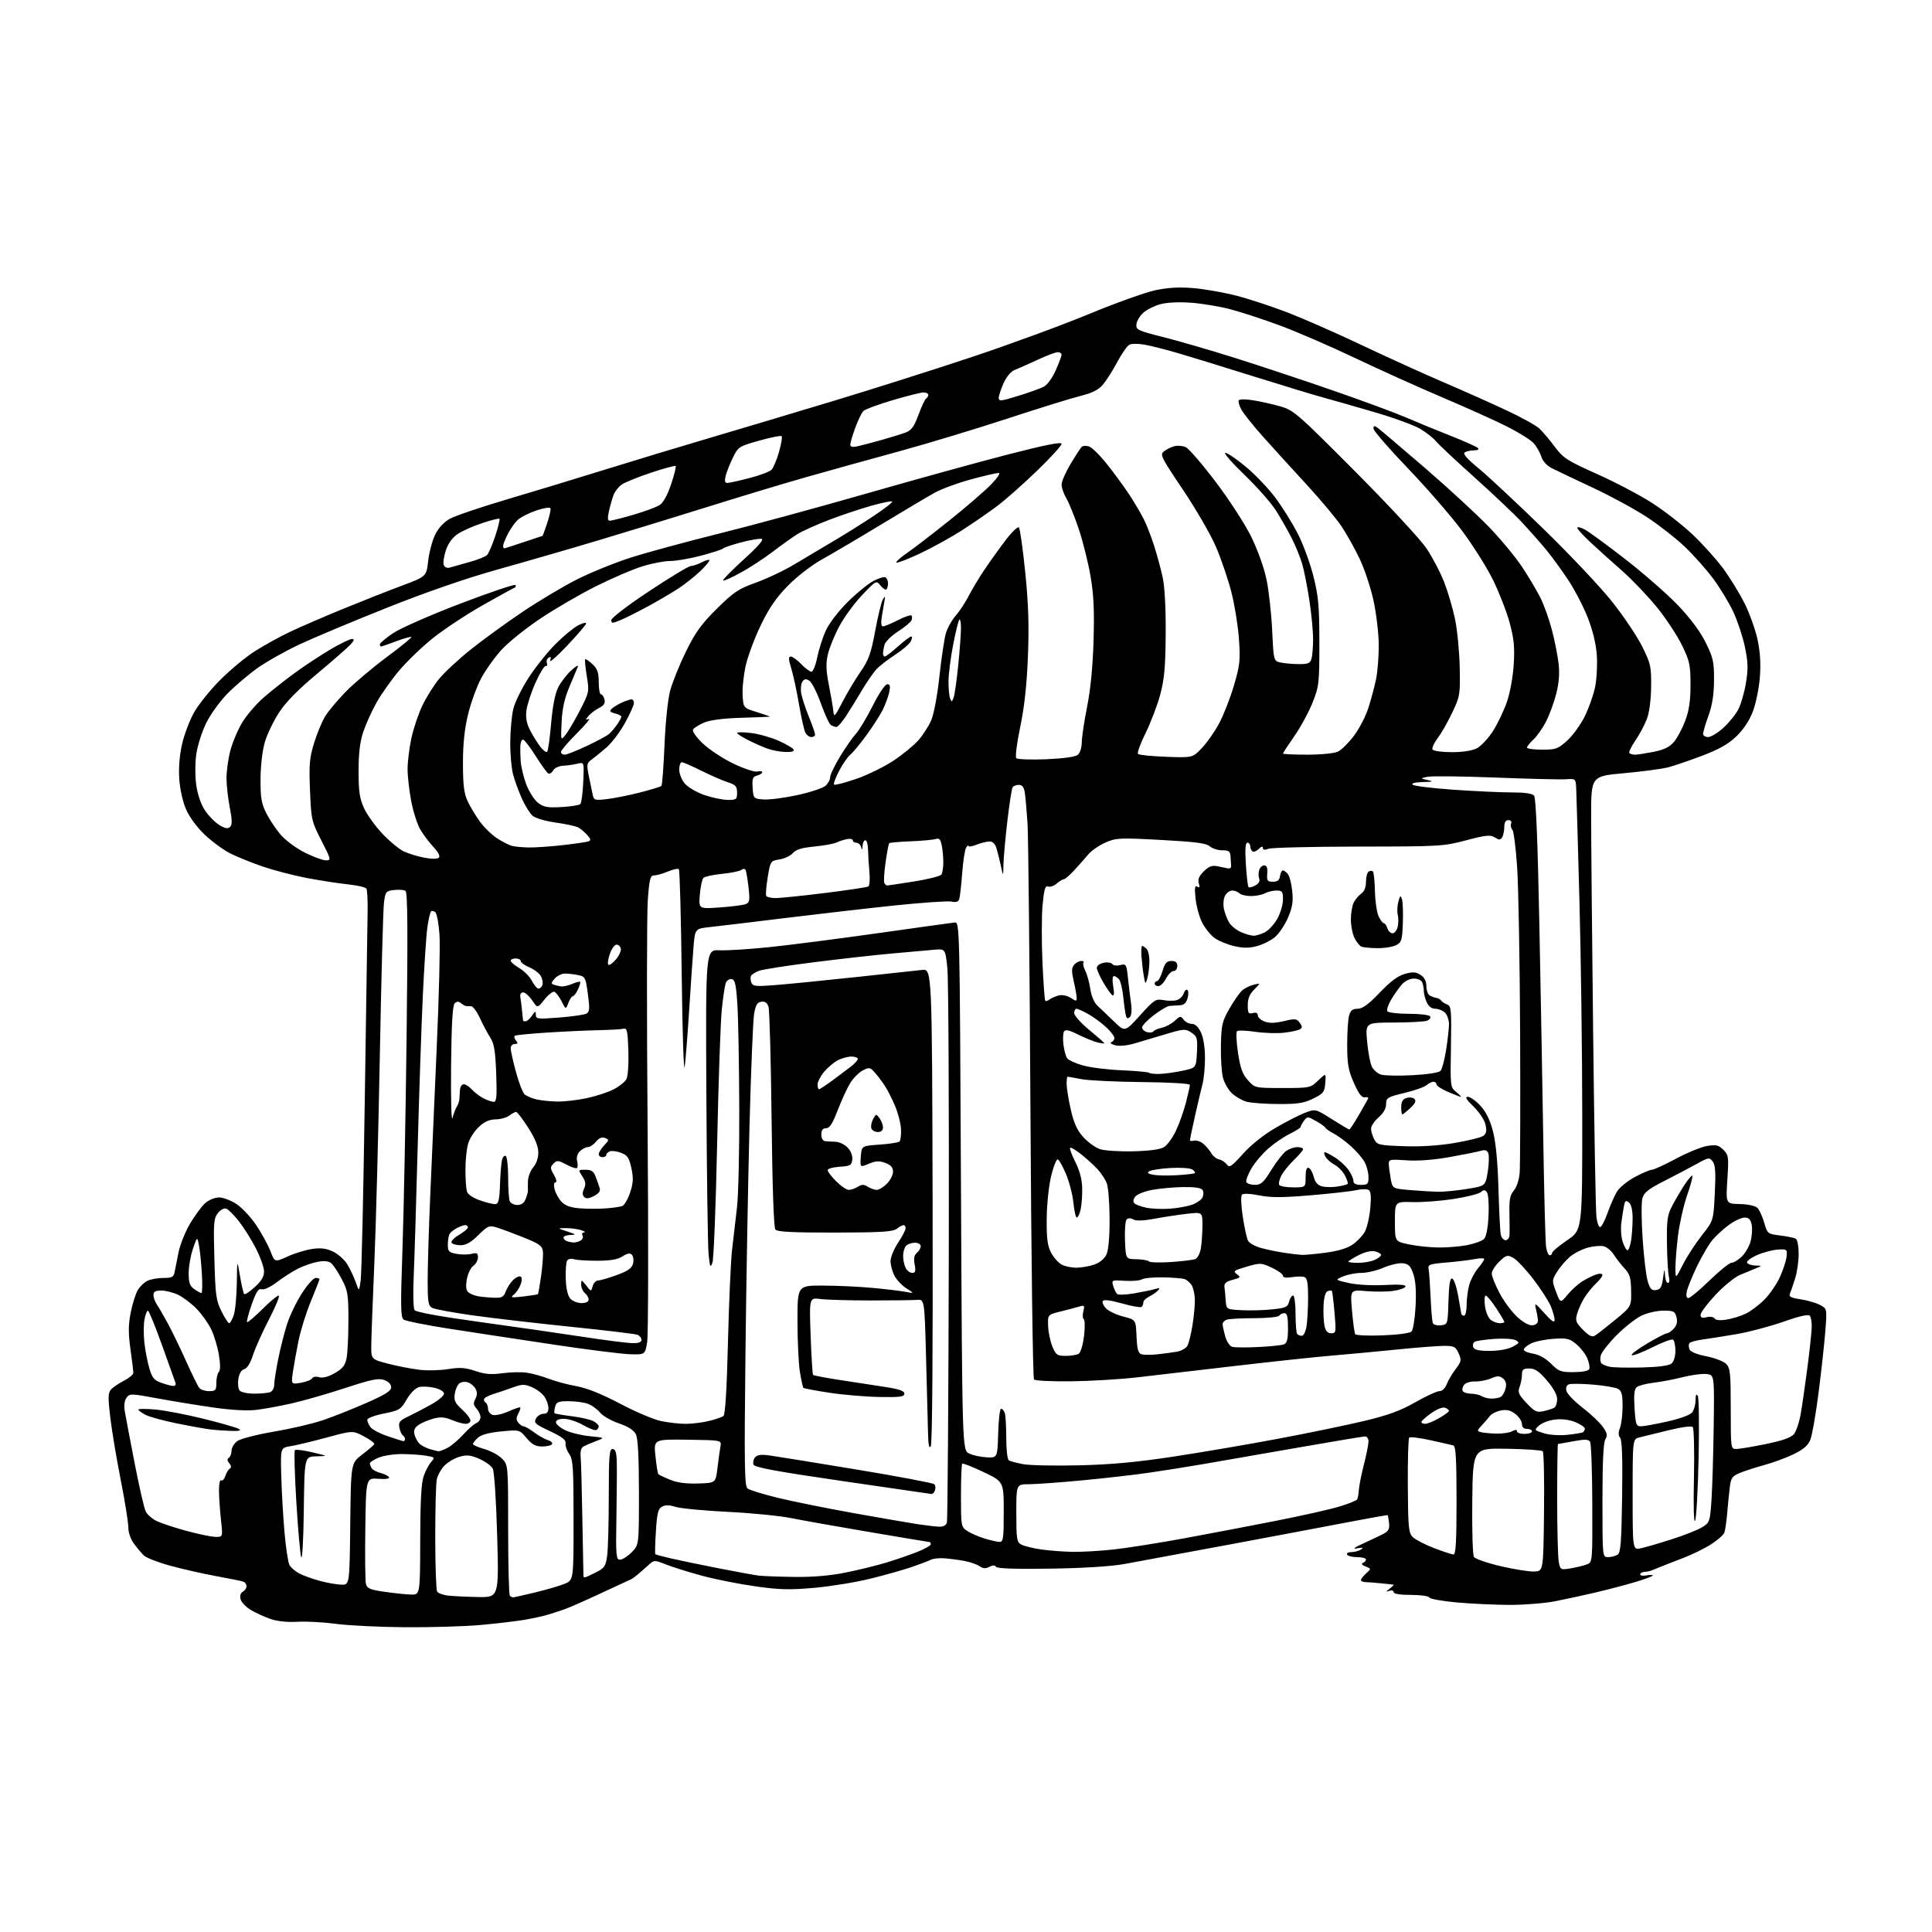 <?xml version="1.0" encoding="UTF-8" standalone="no"?>
<svg 
  version="1.1" 
  xmlns="http://www.w3.org/2000/svg" 
  xmlns:xlink="http://www.w3.org/1999/xlink" 
  xmlns:svg="http://www.w3.org/2000/svg"
  xmlns:rdf="http://www.w3.org/1999/02/22-rdf-syntax-ns#"
  xmlns:cc="http://creativecommons.org/ns#"
  xmlns:dc="http://purl.org/dc/elements/1.1/"
  viewBox="0 0 768 768"
  width="768"
  height="768"
>
<style>svg {background-color: white; }</style>"
<path stroke="none" fill="black" fill-rule="evenodd" d="M161.00,646.85C150.82,646.78 138.45,646.17 133.50,645.50C128.55,644.84 121.68,644.47 118.23,644.68C114.37,644.92 110.32,644.51 107.67,643.61C105.30,642.80 101.76,641.20 99.79,640.04C97.82,638.88 95.96,636.94 95.64,635.74C95.28,634.36 95.61,633.24 96.53,632.72C97.34,632.27 98.00,631.30 98.00,630.56C98.00,629.82 97.44,629.00 96.75,628.74C96.06,628.48 91.22,627.49 86.00,626.55C80.78,625.60 72.53,623.73 67.67,622.40C62.81,621.07 58.09,619.23 57.17,618.32C56.25,617.42 54.49,615.31 53.25,613.64C51.91,611.84 51.00,609.17 51.00,607.06C50.99,605.10 49.66,596.75 48.03,588.50C46.40,580.25 44.53,569.13 43.88,563.78C42.91,555.83 42.94,553.78 44.03,552.46C44.77,551.58 47.08,549.98 49.18,548.91C51.28,547.84 53.00,546.41 53.00,545.73C53.00,545.05 52.49,540.82 51.86,536.31C50.97,529.99 51.00,526.69 51.95,521.81C52.63,518.34 53.90,514.30 54.76,512.84C55.62,511.37 57.40,509.68 58.71,509.09C60.02,508.49 62.86,508.00 65.03,508.00C68.31,508.00 69.03,507.63 69.40,505.75C69.63,504.51 70.34,500.96 70.96,497.86C71.58,494.77 73.66,489.59 75.57,486.36C77.49,483.14 80.19,479.49 81.58,478.25C83.00,476.99 85.42,476.00 87.08,476.00C88.71,476.00 91.84,477.19 94.03,478.64C96.23,480.09 99.78,483.91 101.92,487.12C104.06,490.33 106.58,494.94 107.51,497.38C109.20,501.80 109.20,501.80 114.35,499.47C117.18,498.19 121.59,496.84 124.14,496.47C127.55,495.98 129.74,496.26 132.38,497.51C134.35,498.45 136.88,500.69 138.00,502.50C139.12,504.31 140.64,507.52 141.39,509.64C142.75,513.50 142.75,513.50 143.38,509.00C143.73,506.52 144.46,474.35 145.00,437.50C145.55,400.65 146.06,366.84 146.13,362.37C146.21,357.90 145.99,353.79 145.65,353.24C145.31,352.69 141.98,351.92 138.26,351.54C134.54,351.15 127.19,350.01 121.92,349.01C116.66,348.00 108.78,345.95 104.42,344.46C100.07,342.96 94.29,340.63 91.58,339.27C88.88,337.91 84.31,334.57 81.44,331.85C78.29,328.88 75.31,324.83 73.95,321.70C72.61,318.61 71.52,313.67 71.25,309.50C70.97,305.04 71.39,299.99 72.43,295.58C73.32,291.77 75.47,286.14 77.21,283.08C78.95,280.01 83.55,274.30 87.43,270.39C91.32,266.48 97.42,261.38 101.00,259.07C104.58,256.76 110.88,253.26 115.00,251.30C119.12,249.34 128.57,245.24 136.00,242.19C143.43,239.14 154.00,234.97 159.50,232.91C169.50,229.18 169.50,229.18 170.20,223.01C170.58,219.62 171.82,214.94 172.95,212.61C174.25,209.92 176.37,207.60 178.76,206.25C180.84,205.09 190.85,201.68 201.01,198.67C211.18,195.67 228.95,190.27 240.50,186.68C252.05,183.09 270.95,177.37 282.50,173.97C294.05,170.57 316.10,163.97 331.50,159.32C346.90,154.67 371.65,146.81 386.50,141.86C401.35,136.91 422.19,129.26 432.82,124.86C443.44,120.46 455.37,116.19 459.32,115.36C464.38,114.30 468.87,114.05 474.50,114.54C478.90,114.91 486.59,116.28 491.59,117.57C496.59,118.85 505.81,121.90 512.09,124.32C518.36,126.75 531.60,132.58 541.50,137.28C551.40,141.97 565.91,148.57 573.74,151.92C581.58,155.28 592.82,160.30 598.73,163.06C604.63,165.82 610.54,169.08 611.85,170.29C613.17,171.51 615.93,174.76 617.99,177.53C621.41,182.12 622.88,183.07 634.96,188.48C642.23,191.74 652.11,196.94 656.91,200.05C661.71,203.15 668.86,208.73 672.80,212.45C676.74,216.17 682.18,222.20 684.89,225.86C687.60,229.51 691.46,235.78 693.47,239.79C695.48,243.81 697.82,250.33 698.66,254.29C699.71,259.24 699.99,263.94 699.57,269.28C699.23,273.56 698.00,279.60 696.84,282.70C695.49,286.30 693.15,289.88 690.35,292.60C687.11,295.74 683.53,297.79 676.73,300.38C671.65,302.31 665.50,304.41 663.06,305.04C660.62,305.66 652.75,306.71 645.56,307.36C632.50,308.54 632.50,308.54 632.50,324.52C632.50,333.31 632.85,371.77 633.29,410.00C633.72,448.23 634.31,481.44 634.61,483.81C634.90,486.18 635.60,487.97 636.16,487.78C636.72,487.59 638.01,485.06 639.04,482.15C640.06,479.23 641.71,475.47 642.70,473.80C643.71,472.09 646.87,469.48 649.89,467.87C652.85,466.29 655.89,465.00 656.65,465.00C657.40,465.00 661.73,463.02 666.26,460.59C670.79,458.17 676.38,455.88 678.67,455.52C682.18,454.96 683.20,455.20 685.07,457.07C687.15,459.15 687.24,459.87 686.65,468.89C686.03,478.50 686.03,478.50 691.61,478.63C694.91,478.71 697.77,479.34 698.60,480.17C699.37,480.94 700.59,483.58 701.30,486.04C702.57,490.43 702.66,490.51 707.69,491.13C710.50,491.47 713.29,492.06 713.90,492.44C714.50,492.81 715.00,495.49 715.00,498.40C715.00,501.31 714.38,505.67 713.62,508.09C712.86,510.52 711.93,513.23 711.56,514.13C711.01,515.45 711.77,515.89 715.68,516.47C718.32,516.87 721.78,517.87 723.38,518.69C726.28,520.20 726.28,520.20 725.62,528.85C725.26,533.61 724.06,544.65 722.94,553.38C721.83,562.12 720.33,570.68 719.61,572.40C718.66,574.66 716.79,576.25 712.90,578.11C709.93,579.54 704.69,581.47 701.24,582.40C697.80,583.34 693.45,584.75 691.56,585.54C688.57,586.79 688.06,587.53 687.61,591.24C687.33,593.58 686.86,598.24 686.58,601.58C686.30,604.93 685.79,608.39 685.44,609.29C685.10,610.18 682.71,612.26 680.14,613.91C677.56,615.57 672.53,618.02 668.97,619.37C665.41,620.72 661.15,622.39 659.50,623.08C657.85,623.77 656.16,624.43 655.75,624.54C655.34,624.66 654.33,624.81 653.50,624.88C652.67,624.94 652.00,625.39 652.00,625.86C652.00,626.34 653.12,626.51 654.50,626.24C655.88,625.98 657.00,626.00 657.00,626.29C657.00,626.57 653.96,627.72 650.25,628.83C646.54,629.94 639.45,631.81 634.50,632.98C629.55,634.15 622.12,635.76 618.00,636.55C613.88,637.35 605.77,637.98 600.00,637.97C594.23,637.95 584.78,637.51 579.01,636.99C573.24,636.47 568.36,635.58 568.17,635.02C567.99,634.46 564.73,634.00 560.92,634.00C556.53,634.00 554.00,633.60 554.00,632.89C554.00,632.27 553.23,632.05 552.25,632.40C550.79,632.90 550.82,632.75 552.44,631.50C553.51,630.68 554.18,629.97 553.94,629.92C553.70,629.88 551.48,629.64 549.00,629.39C546.52,629.14 543.71,628.93 542.75,628.91C541.79,628.89 541.00,628.52 541.00,628.09C541.00,627.66 541.93,626.47 543.06,625.45C545.11,623.59 545.11,623.59 542.81,622.68C541.42,622.13 541.00,621.58 541.75,621.30C542.44,621.04 543.00,620.42 543.00,619.92C543.00,619.41 541.45,619.00 539.56,619.00C537.67,619.00 535.84,618.55 535.50,618.00C535.16,617.44 535.91,616.99 537.19,616.98C538.46,616.98 540.17,616.51 541.00,615.95C542.12,615.20 541.73,615.08 539.50,615.48C537.46,615.84 538.27,615.21 542.00,613.51C545.02,612.14 548.62,610.42 550.00,609.69C551.95,608.66 552.43,607.73 552.17,605.44C551.99,603.83 551.75,602.42 551.64,602.31C551.53,602.19 544.70,603.40 536.47,604.98C528.23,606.57 506.65,610.63 488.50,614.02C470.35,617.40 451.68,620.86 447.00,621.71C441.66,622.68 430.71,623.36 417.52,623.56C403.73,623.77 396.32,623.52 395.90,622.83C395.45,622.11 394.65,622.12 393.28,622.85C391.83,623.62 390.80,623.56 389.40,622.59C388.36,621.87 385.70,620.94 383.50,620.53C381.30,620.11 377.75,619.63 375.62,619.46C373.49,619.29 371.01,619.53 370.12,619.99C369.23,620.46 365.80,621.76 362.50,622.89C359.20,624.02 351.81,626.11 346.07,627.53C340.34,628.96 330.30,630.60 323.76,631.18C313.88,632.06 309.89,631.96 300.18,630.58C293.76,629.67 284.28,627.79 279.11,626.39C273.95,625.00 267.55,623.00 264.89,621.96C260.05,620.05 260.05,620.05 257.61,622.27C256.26,623.50 254.34,625.19 253.33,626.03C252.32,626.87 251.17,627.68 250.78,627.83C250.38,627.99 244.98,630.48 238.78,633.38C232.57,636.28 226.15,639.12 224.50,639.68C222.85,640.25 219.93,641.21 218.00,641.80C216.07,642.40 211.80,643.34 208.50,643.90C205.20,644.46 197.32,645.38 191.00,645.96C184.68,646.53 171.18,646.93 161.00,646.85zM189.91,634.84C198.32,635.00 198.32,635.00 197.63,610.38C197.24,596.44 196.48,584.90 195.88,583.78C195.30,582.70 192.92,580.97 190.59,579.94C187.21,578.44 185.64,578.26 182.80,579.04C180.85,579.58 178.12,581.15 176.75,582.53C175.37,583.90 173.96,586.43 173.62,588.14C173.28,589.85 173.01,600.31 173.02,611.38C173.02,622.44 173.37,632.03 173.77,632.67C174.18,633.31 176.09,634.03 178.01,634.26C179.93,634.49 185.28,634.75 189.91,634.84zM203.92,634.99C204.24,634.99 208.21,634.10 212.74,633.01C217.27,631.92 222.56,630.37 224.49,629.57C228.00,628.10 228.00,628.10 228.00,604.27C228.00,583.29 227.79,580.15 226.27,577.97C225.31,576.61 224.67,574.70 224.83,573.73C225.06,572.41 223.45,571.17 218.58,568.89C212.77,566.17 212.14,565.61 213.05,563.91C213.61,562.86 214.95,562.00 216.04,562.00C217.41,562.00 218.00,561.32 218.00,559.72C218.00,558.47 217.27,556.40 216.37,555.12C215.47,553.84 213.23,552.16 211.39,551.39C208.48,550.17 207.49,550.20 203.77,551.56C201.42,552.42 198.05,553.56 196.29,554.10C194.52,554.63 192.82,555.48 192.52,555.97C192.22,556.46 192.42,557.14 192.98,557.49C193.54,557.84 194.00,558.96 194.00,559.99C194.00,561.02 194.83,562.13 195.85,562.45C196.86,562.77 199.67,562.16 202.07,561.08C204.48,560.00 206.61,559.28 206.81,559.47C207.00,559.67 206.64,560.80 206.01,561.98C205.14,563.61 205.15,564.47 206.05,565.56C206.71,566.35 207.67,567.00 208.19,567.00C208.71,567.00 210.57,568.07 212.32,569.38C214.07,570.70 216.52,572.08 217.76,572.46C219.01,572.83 219.77,573.56 219.46,574.07C219.14,574.58 217.37,575.00 215.51,575.00C212.92,575.00 211.49,574.23 209.32,571.66C206.50,568.31 206.50,568.31 199.24,569.01C194.43,569.47 191.31,570.31 189.99,571.51C188.90,572.50 188.00,573.63 188.00,574.03C188.00,574.42 190.02,575.31 192.49,576.00C194.96,576.69 198.11,578.38 199.49,579.76C202.00,582.27 202.00,582.27 202.00,607.97C202.00,622.10 202.30,633.97 202.67,634.33C203.03,634.70 203.60,635.00 203.92,634.99zM163.25,633.86C167.00,634.00 167.00,634.00 167.04,612.25C167.08,596.54 167.47,589.44 168.45,586.68C169.20,584.58 170.54,582.06 171.44,581.07C172.97,579.37 172.85,579.24 169.28,578.65C167.20,578.30 162.90,578.02 159.72,578.01C156.54,578.00 152.38,578.65 150.47,579.45C148.56,580.25 147.01,581.26 147.02,581.70C147.02,582.14 147.37,583.03 147.78,583.67C148.18,584.31 149.76,585.15 151.27,585.53C152.78,585.91 154.29,586.66 154.63,587.20C155.00,587.81 153.38,588.06 150.37,587.84C145.50,587.50 145.50,587.50 145.22,607.50C145.06,618.50 145.17,628.46 145.46,629.63C145.89,631.41 147.10,631.93 152.74,632.75C156.46,633.29 161.19,633.79 163.25,633.86zM135.73,629.93C138.96,630.00 138.96,630.00 139.23,605.80C139.50,581.60 139.50,581.60 144.00,578.19C146.47,576.31 148.63,574.44 148.78,574.04C148.94,573.64 147.08,572.26 144.65,570.97C140.23,568.63 140.23,568.63 129.86,571.44C124.16,572.98 117.70,574.54 115.50,574.88C111.50,575.52 111.50,575.52 111.80,586.51C111.96,592.55 112.53,602.61 113.07,608.86C113.61,615.11 114.50,621.07 115.05,622.10C115.61,623.13 117.39,624.67 119.01,625.51C120.63,626.34 124.33,627.67 127.23,628.45C130.13,629.23 133.95,629.90 135.73,629.93zM232.54,627.00C232.84,627.00 234.80,626.12 236.90,625.05C240.29,623.32 240.79,622.59 241.36,618.41C241.71,615.83 242.00,605.23 242.00,594.86C242.00,578.76 242.22,576.00 243.50,576.00C244.60,576.00 245.05,577.27 245.17,580.75C245.26,583.36 245.20,593.26 245.04,602.75C244.77,618.45 244.90,620.00 246.45,620.00C247.39,620.00 249.47,618.68 251.08,617.08C254.00,614.15 254.00,614.15 253.99,593.33C253.97,578.79 253.60,571.77 252.74,570.09C251.92,568.49 249.65,567.05 246.03,565.82C243.01,564.80 239.64,562.87 238.53,561.52C237.41,560.17 235.23,558.60 233.68,558.03C232.14,557.46 228.70,557.00 226.05,557.00C221.92,557.00 221.15,557.32 220.66,559.21C220.34,560.42 220.25,561.58 220.46,561.79C220.67,562.00 223.73,562.53 227.27,562.97C230.81,563.41 234.67,564.29 235.85,564.92C237.03,565.55 238.00,566.48 238.00,566.98C238.00,567.47 237.59,568.13 237.10,568.44C236.60,568.75 234.24,567.88 231.85,566.51C229.46,565.14 226.04,564.02 224.25,564.01C222.14,564.00 221.00,564.49 221.00,565.39C221.00,566.15 222.69,567.58 224.75,568.56C226.81,569.54 231.20,570.60 234.50,570.92C240.50,571.50 240.50,571.50 237.00,572.83C235.07,573.57 232.82,574.52 232.00,574.96C231.00,575.48 230.61,576.88 230.82,579.12C231.00,580.98 231.31,592.40 231.51,604.50C231.72,616.60 231.91,626.61 231.94,626.75C231.97,626.89 232.24,627.00 232.54,627.00zM315.65,626.85C323.14,626.95 329.88,626.38 336.15,625.12C341.29,624.08 348.65,622.28 352.50,621.10C356.35,619.93 361.86,618.02 364.75,616.87C367.64,615.71 370.00,614.37 370.00,613.88C370.00,613.40 369.81,613.00 369.58,613.00C369.35,613.00 358.66,611.22 345.83,609.04C333.00,606.87 318.90,604.36 314.50,603.47C310.10,602.57 298.71,601.45 289.19,600.98C279.67,600.50 270.36,599.61 268.49,599.00C266.15,598.22 264.51,598.19 263.19,598.90C261.61,599.74 261.19,601.43 260.73,608.71C260.43,613.54 260.32,617.64 260.49,617.81C260.66,617.99 263.43,618.74 266.65,619.48C269.87,620.23 278.35,621.99 285.50,623.39C292.65,624.79 299.85,626.11 301.50,626.32C303.15,626.53 309.52,626.77 315.65,626.85zM610.00,624.70C613.50,624.50 613.50,624.50 613.77,601.07C613.92,588.18 613.69,577.30 613.27,576.89C612.85,576.47 606.42,576.03 599.00,575.90C585.50,575.67 585.50,575.67 585.25,596.59C585.12,608.09 585.41,618.13 585.91,618.91C586.41,619.68 591.24,621.35 596.66,622.61C602.07,623.87 608.08,624.81 610.00,624.70zM624.39,623.44C626.65,623.06 629.52,622.36 630.77,621.89C633.04,621.03 633.04,621.03 632.96,597.73C632.92,584.92 632.53,573.85 632.09,573.14C631.45,572.12 630.06,572.07 625.46,572.92C622.25,573.52 619.49,574.00 619.32,574.00C619.14,574.00 619.00,583.84 619.00,595.88C619.00,607.91 619.29,619.19 619.64,620.94C620.26,624.06 620.37,624.11 624.39,623.44zM120.77,600.25C120.62,612.07 120.16,620.39 119.73,619.00C119.31,617.62 118.43,607.63 117.78,596.78C117.13,585.94 116.88,576.79 117.22,576.45C117.56,576.10 120.69,576.50 124.17,577.32C130.50,578.82 130.50,578.82 125.77,578.91C121.04,579.00 121.04,579.00 120.77,600.25zM639.25,618.98C640.49,618.98 642.17,618.54 643.00,618.02C644.24,617.24 644.55,613.29 644.82,594.98C645.04,580.02 644.79,572.45 644.05,571.56C643.29,570.64 643.26,569.43 643.98,567.56C644.54,566.08 645.00,562.21 645.00,558.97C645.00,554.23 644.63,552.87 643.13,552.07C642.10,551.52 637.64,550.77 633.21,550.40C628.78,550.03 624.48,549.98 623.66,550.30C622.70,550.67 622.36,551.64 622.70,552.98C623.01,554.13 625.87,557.09 629.07,559.55C632.27,562.01 635.88,565.43 637.10,567.14C638.91,569.68 639.10,570.60 638.16,572.12C637.37,573.38 637.00,581.14 637.00,596.49C637.00,619.00 637.00,619.00 639.25,618.98zM577.75,617.93C578.71,617.98 579.00,613.06 579.00,596.47C579.00,580.10 578.70,574.85 577.75,574.59C577.06,574.40 572.98,573.47 568.68,572.52C564.39,571.57 560.56,571.11 560.18,571.48C559.81,571.86 559.56,580.50 559.63,590.68C559.74,607.36 559.94,609.38 561.63,611.04C562.66,612.05 566.42,614.00 570.00,615.37C573.58,616.74 577.06,617.89 577.75,617.93zM426.29,616.88C430.02,616.95 437.45,616.52 442.79,615.93C448.13,615.34 460.82,613.33 471.00,611.46C481.18,609.58 497.60,606.45 507.50,604.49C517.40,602.54 528.52,600.04 532.21,598.94C535.90,597.84 539.16,596.54 539.46,596.06C539.76,595.57 540.07,593.90 540.16,592.34C540.24,590.78 541.14,586.25 542.15,582.27C543.17,578.29 544.00,574.13 544.00,573.02C544.00,571.91 543.41,571.00 542.68,571.00C541.96,571.00 529.70,573.04 515.43,575.54C501.17,578.04 484.55,580.93 478.50,581.97C472.45,583.01 462.77,584.55 457.00,585.39C451.23,586.24 439.18,587.62 430.24,588.46C421.29,589.31 411.73,590.00 408.99,590.00C404.00,590.00 404.00,590.00 404.00,601.46C404.00,611.91 404.18,613.02 406.00,614.00C407.10,614.59 410.59,615.45 413.75,615.91C416.91,616.38 422.56,616.81 426.29,616.88zM652.25,615.47C654.04,615.09 659.55,613.49 664.50,611.90C669.45,610.32 674.90,608.17 676.61,607.11C679.62,605.26 679.75,604.91 680.34,596.35C680.67,591.48 681.07,578.27 681.22,567.00C681.50,546.50 681.50,546.50 678.27,546.19C676.49,546.02 672.29,546.58 668.93,547.44C665.57,548.30 660.39,549.29 657.42,549.64C654.44,549.99 651.40,550.78 650.65,551.39C649.65,552.21 649.41,554.40 649.76,559.75C650.18,566.35 650.42,567.00 652.36,566.97C653.54,566.96 658.31,566.09 662.97,565.03C668.14,563.86 671.94,562.44 672.72,561.37C673.42,560.41 674.01,558.24 674.02,556.56C674.03,554.49 674.31,553.94 674.88,554.84C675.35,555.58 675.50,566.60 675.23,579.34C674.95,592.08 674.33,603.40 673.84,604.50C673.31,605.70 673.12,598.87 673.37,587.34C673.59,576.80 673.37,567.77 672.88,567.28C672.36,566.76 668.38,567.29 663.25,568.56C658.44,569.75 653.26,571.02 651.75,571.38C649.00,572.04 649.00,572.04 649.00,594.10C649.00,616.16 649.00,616.16 652.25,615.47zM397.25,612.93C398.82,612.99 399.00,611.79 399.00,600.99C399.00,588.99 399.00,588.99 390.99,585.17C386.58,583.07 382.76,581.57 382.49,581.84C382.22,582.11 382.00,587.87 382.00,594.64C382.00,606.64 382.06,607.00 384.47,608.57C385.83,609.47 388.87,610.80 391.22,611.53C393.58,612.27 396.29,612.90 397.25,612.93zM85.55,610.93C88.60,611.00 88.60,611.00 87.85,604.25C87.44,600.54 87.08,595.34 87.05,592.69C87.02,589.98 87.40,588.13 87.93,588.46C88.44,588.77 89.17,588.01 89.56,586.76C89.95,585.52 90.74,584.20 91.32,583.83C92.04,583.37 91.98,582.68 91.14,581.67C90.30,580.66 90.24,579.97 90.95,579.53C91.53,579.17 92.01,577.90 92.03,576.69C92.05,575.49 93.09,573.75 94.35,572.84C95.61,571.93 102.12,570.25 108.84,569.11C115.55,567.97 124.29,565.93 128.27,564.58C132.25,563.24 140.00,560.16 145.50,557.75C153.14,554.40 155.50,552.91 155.50,551.46C155.50,550.27 154.44,549.18 152.71,548.57C150.43,547.76 147.59,548.35 137.21,551.76C130.22,554.06 120.67,556.80 116.00,557.86C111.33,558.92 104.93,560.09 101.80,560.46C98.24,560.88 91.84,560.52 84.80,559.51C78.58,558.62 68.57,556.98 62.54,555.87C52.06,553.93 51.53,553.92 50.29,555.62C49.47,556.74 49.21,558.72 49.59,560.95C49.92,562.90 51.69,572.23 53.53,581.68C55.36,591.14 57.35,599.79 57.96,600.92C58.56,602.05 60.40,603.67 62.03,604.51C63.66,605.36 68.94,607.13 73.75,608.45C78.56,609.77 83.87,610.89 85.55,610.93zM373.18,606.88C374.94,606.96 376.05,606.40 376.40,605.25C376.69,604.29 377.04,556.02 377.16,498.00C377.29,439.98 377.03,389.04 376.59,384.81C375.78,377.12 375.78,377.12 371.14,377.55C368.59,377.78 361.10,378.45 354.50,379.04C347.90,379.63 333.91,381.19 323.40,382.52C312.90,383.85 303.16,385.37 301.75,385.90C300.34,386.44 298.92,387.31 298.59,387.85C298.26,388.38 298.29,389.60 298.66,390.55C299.24,392.07 300.32,392.19 307.79,391.62C312.45,391.26 326.67,389.86 339.38,388.50C352.10,387.14 364.30,385.82 366.50,385.57C370.50,385.11 370.50,385.11 370.73,479.18C370.87,537.14 370.59,573.88 370.01,574.88C369.34,576.02 369.01,574.45 368.90,569.50C368.81,565.65 368.46,552.15 368.12,539.50C367.50,516.50 367.50,516.50 364.50,516.73C362.85,516.85 354.52,516.95 346.00,516.95C337.48,516.96 328.52,516.69 326.10,516.38C321.70,515.80 321.70,515.80 322.24,530.95C322.53,539.29 322.98,546.31 323.22,546.55C323.46,546.80 328.13,547.69 333.58,548.53C339.04,549.37 347.10,550.61 351.50,551.28C357.40,552.18 359.50,552.89 359.50,554.00C359.50,555.25 357.80,555.47 349.50,555.32C344.00,555.22 335.06,554.46 329.64,553.63C324.22,552.80 319.59,551.93 319.36,551.69C319.13,551.46 318.51,548.62 317.98,545.39C317.45,542.15 317.01,533.09 317.01,525.25C317.00,511.00 317.00,511.00 327.25,511.04C332.89,511.06 341.77,511.47 347.00,511.97C352.23,512.46 358.07,513.16 360.00,513.53C363.50,514.19 363.50,514.19 360.30,512.14C358.54,511.01 356.40,508.74 355.55,507.09C354.70,505.45 354.00,502.84 354.00,501.30C354.01,499.76 355.35,496.48 357.00,494.00C358.65,491.52 359.99,488.94 360.00,488.25C360.00,487.56 359.64,487.00 359.19,487.00C358.75,487.00 357.51,487.66 356.44,488.47C354.87,489.66 350.18,489.94 331.87,489.97C314.95,489.99 308.99,489.68 308.22,488.75C307.58,487.96 307.02,471.77 306.72,445.00C306.46,421.62 305.90,401.46 305.49,400.20C304.97,398.60 304.10,397.99 302.64,398.20C301.02,398.43 300.37,399.50 299.77,403.00C299.34,405.48 298.52,425.50 297.94,447.50C297.37,469.50 296.63,510.68 296.32,539.02C295.83,582.12 295.97,590.72 297.12,591.67C297.88,592.29 303.23,593.95 309.00,595.36C314.77,596.77 328.27,599.50 339.00,601.43C349.73,603.35 361.20,605.34 364.50,605.84C367.80,606.35 371.71,606.81 373.18,606.88zM370.28,593.89C369.85,593.83 353.88,591.50 334.80,588.73C308.63,584.92 299.95,583.32 299.53,582.21C299.22,581.41 299.49,580.11 300.14,579.34C300.99,578.30 302.55,578.10 305.90,578.56C308.43,578.91 324.00,581.43 340.50,584.16C357.00,586.89 370.90,589.52 371.38,589.99C371.87,590.47 371.99,591.57 371.66,592.43C371.33,593.29 370.71,593.95 370.28,593.89zM277.50,589.71C284.50,589.50 284.50,589.50 285.21,583.50C285.60,580.20 286.13,576.38 286.39,575.00C286.85,572.50 286.85,572.50 273.35,572.31C259.85,572.13 259.85,572.13 260.55,578.81C260.93,582.49 261.45,585.73 261.71,586.00C261.96,586.27 264.04,587.27 266.33,588.21C269.16,589.38 272.75,589.86 277.50,589.71zM429.00,582.49C441.71,582.19 451.97,581.24 466.50,579.02C477.50,577.35 496.18,574.16 508.00,571.94C519.83,569.72 535.19,566.55 542.13,564.89C551.78,562.59 556.61,560.82 562.56,557.44C566.84,555.00 571.18,553.00 572.20,553.00C573.30,553.00 574.47,551.89 575.09,550.25C575.67,548.74 577.26,546.03 578.64,544.23C580.92,541.24 581.03,540.68 579.83,537.97C578.65,535.32 578.03,535.00 574.08,535.00C571.64,535.00 563.09,535.66 555.07,536.48C547.06,537.29 535.33,538.38 529.00,538.91C522.67,539.44 505.57,541.28 491.00,542.98C476.43,544.69 458.93,546.73 452.13,547.51C445.33,548.29 433.48,549.00 425.81,549.09C418.13,549.18 411.48,548.86 411.03,548.38C410.57,547.89 409.94,500.02 409.62,442.00C409.30,383.98 408.78,332.45 408.47,327.50C408.15,322.55 407.67,317.04 407.40,315.25C407.05,312.90 406.38,312.00 405.01,312.00C403.97,312.00 402.85,312.44 402.52,312.98C402.18,313.51 401.26,319.47 400.46,326.23C399.67,332.98 398.96,340.75 398.90,343.50C398.78,348.50 398.78,348.50 397.93,344.50C397.46,342.30 396.69,339.15 396.22,337.50C395.65,335.51 394.71,334.50 393.43,334.50C392.37,334.50 390.04,335.06 388.25,335.76C386.46,336.46 384.99,336.68 384.98,336.26C384.98,335.84 384.56,336.15 384.06,336.94C383.56,337.73 382.85,342.23 382.50,346.94C382.14,351.65 381.63,356.27 381.37,357.21C381.01,358.48 380.18,358.79 378.19,358.39C376.71,358.10 366.50,358.80 355.50,359.95C344.50,361.11 324.93,363.36 312.00,364.95C299.07,366.54 285.75,368.14 282.39,368.50C276.28,369.16 276.28,369.16 275.69,376.33C275.36,380.27 274.60,391.38 273.99,401.00C273.38,410.62 272.57,420.98 272.19,424.00C271.81,427.02 271.27,410.75 271.00,387.83C270.73,364.92 270.21,345.88 269.86,345.52C269.51,345.17 267.54,345.58 265.49,346.44C263.43,347.30 260.96,348.00 260.00,348.00C258.49,348.00 258.13,349.39 257.51,357.75C257.10,363.11 257.07,403.73 257.43,448.00C257.79,492.27 257.71,530.75 257.26,533.50C256.44,538.50 256.44,538.50 250.47,538.33C247.19,538.24 233.70,536.54 220.50,534.56C207.30,532.58 188.70,529.76 179.17,528.28C169.63,526.81 161.21,525.13 160.44,524.55C159.26,523.66 159.19,519.26 159.99,496.50C160.51,481.65 161.25,443.70 161.63,412.16C162.15,369.38 162.03,354.64 161.18,354.11C160.54,353.72 158.50,353.58 156.63,353.80C153.42,354.17 153.20,354.44 152.63,358.85C152.30,361.41 151.57,388.70 150.99,419.50C150.42,450.30 149.44,487.43 148.81,502.00C148.19,516.58 147.63,531.17 147.59,534.43C147.50,540.36 147.50,540.36 154.50,542.15C158.35,543.13 163.97,544.21 167.00,544.54C170.03,544.88 175.09,544.74 178.25,544.23C182.83,543.49 185.00,543.65 188.97,544.99C192.78,546.28 195.29,546.49 199.72,545.88C202.90,545.44 207.30,545.35 209.50,545.68C211.70,546.01 215.58,547.09 218.11,548.07C220.65,549.06 225.59,550.38 229.10,551.02C233.36,551.79 239.15,554.11 246.49,557.99C252.55,561.19 259.88,564.30 262.80,564.90C265.71,565.51 270.13,566.00 272.61,566.00C275.09,566.00 279.23,565.49 281.81,564.86C284.39,564.23 286.99,563.33 287.59,562.87C288.30,562.31 288.92,552.20 289.37,533.76C289.75,518.22 290.48,501.68 290.99,497.00C291.51,492.32 292.39,484.68 292.96,480.00C293.52,475.32 293.94,457.55 293.87,440.50C293.81,423.45 293.48,405.00 293.13,399.51C292.62,391.41 292.19,389.46 290.88,389.21C289.98,389.04 288.93,389.71 288.53,390.70C288.13,391.69 287.40,396.55 286.91,401.50C286.41,406.45 285.58,430.52 285.07,455.00C284.55,479.48 283.71,500.62 283.20,502.00C282.39,504.15 282.18,503.66 281.67,498.50C281.35,495.20 280.96,466.62 280.79,435.00C280.50,377.50 280.50,377.50 286.00,377.75C289.02,377.89 298.02,377.32 306.00,376.49C313.98,375.66 333.32,373.17 349.00,370.95C364.68,368.73 378.40,366.82 379.50,366.71C381.49,366.50 381.50,367.25 382.00,471.49C382.50,576.47 382.50,576.47 385.27,577.80C386.79,578.53 389.94,579.21 392.27,579.31C396.50,579.50 396.50,579.50 396.79,569.75C396.94,564.39 397.46,560.00 397.93,560.00C398.40,560.00 399.06,560.71 399.39,561.58C399.73,562.45 400.00,566.93 400.00,571.52C400.00,576.28 400.45,580.16 401.05,580.53C401.63,580.89 404.22,581.57 406.80,582.04C409.39,582.52 419.38,582.72 429.00,582.49zM174.30,576.91C174.74,576.96 176.35,576.35 177.87,575.56C179.40,574.78 182.24,572.37 184.17,570.23C186.11,568.09 188.44,566.05 189.35,565.70C190.26,565.35 191.00,564.30 191.00,563.36C191.00,562.42 190.29,560.87 189.42,559.91C188.18,558.54 188.08,557.72 188.96,556.08C189.74,554.63 189.76,553.42 189.04,552.07C188.47,551.00 187.08,549.84 185.95,549.49C184.83,549.13 183.30,549.34 182.56,549.95C181.82,550.56 181.01,552.45 180.76,554.15C180.39,556.68 180.92,557.79 183.66,560.28C185.50,561.95 187.00,563.92 187.00,564.66C187.00,565.40 186.15,566.00 185.12,566.00C184.09,566.00 181.60,565.31 179.59,564.47C176.77,563.29 175.07,563.17 172.21,563.95C170.17,564.50 167.53,565.63 166.34,566.47C164.80,567.55 164.35,568.63 164.77,570.24C165.10,571.48 165.96,573.10 166.70,573.84C167.44,574.58 169.27,575.55 170.77,576.01C172.27,576.46 173.86,576.87 174.30,576.91zM690.25,575.99C691.49,575.98 696.77,575.09 702.00,574.02C708.65,572.65 711.99,571.46 713.14,570.05C714.05,568.95 715.27,565.22 715.86,561.77C716.45,558.32 717.63,550.14 718.48,543.60C719.33,537.05 720.09,529.95 720.18,527.81C720.26,525.68 719.90,523.50 719.38,522.98C718.78,522.38 714.95,523.26 708.96,525.39C703.76,527.23 695.45,529.44 690.50,530.30C685.55,531.15 679.37,532.14 676.77,532.48C674.17,532.83 671.81,533.50 671.52,533.97C671.23,534.44 671.26,535.52 671.59,536.38C671.96,537.34 674.52,538.40 678.26,539.13C681.59,539.79 685.15,541.15 686.16,542.16C687.79,543.79 688.00,545.80 688.00,560.00C688.00,575.93 688.01,576.00 690.25,575.99zM160.25,572.88C160.66,572.95 161.00,572.58 161.00,572.06C161.00,571.54 160.60,570.87 160.12,570.57C159.64,570.27 159.02,568.89 158.76,567.50C158.34,565.34 158.86,564.69 162.39,563.01C164.65,561.93 168.75,559.79 171.50,558.25C174.25,556.71 176.50,554.81 176.50,554.01C176.50,553.17 174.93,552.20 172.73,551.68C170.66,551.19 167.89,551.06 166.58,551.39C165.18,551.74 163.15,553.77 161.67,556.30C159.30,560.35 158.76,560.68 152.57,561.91C148.85,562.65 146.00,563.74 146.00,564.42C146.00,565.08 146.56,566.38 147.25,567.31C147.94,568.23 150.97,569.84 154.00,570.88C157.03,571.91 159.84,572.81 160.25,572.88zM623.00,570.37C626.02,570.05 628.84,569.59 629.25,569.34C629.66,569.09 630.00,568.44 630.00,567.89C630.00,567.34 628.33,566.20 626.28,565.34C623.97,564.38 620.92,563.97 618.24,564.28C615.86,564.54 612.99,565.60 611.85,566.63C609.78,568.50 609.78,568.50 613.64,569.72C615.88,570.42 619.80,570.69 623.00,570.37zM594.82,569.88C597.19,569.95 600.00,569.53 601.07,568.96C602.40,568.25 603.00,568.25 603.00,568.96C603.00,569.53 604.35,570.00 606.00,570.00C607.65,570.00 609.00,569.55 609.00,569.00C609.00,568.45 608.10,568.00 607.00,568.00C605.69,568.00 605.00,567.33 605.00,566.07C605.00,565.01 603.84,563.23 602.42,562.11C600.54,560.63 598.98,560.24 596.67,560.67C594.93,560.99 592.94,561.98 592.25,562.87C591.57,563.77 590.09,565.48 588.97,566.67C587.08,568.70 587.06,568.87 588.72,569.31C589.70,569.56 592.44,569.82 594.82,569.88zM92.00,568.81C89.53,568.74 85.92,568.50 84.00,568.28C82.08,568.06 76.05,566.99 70.61,565.89C65.17,564.80 59.43,563.24 57.86,562.43C56.29,561.61 55.00,560.67 55.00,560.33C55.00,559.99 58.04,559.98 61.75,560.31C65.46,560.64 74.06,562.29 80.86,563.97C87.66,565.65 93.96,567.46 94.86,567.98C96.06,568.68 95.30,568.90 92.00,568.81zM566.55,566.00C567.41,566.00 569.88,564.99 572.04,563.75C574.21,562.51 575.99,561.21 575.99,560.86C576.00,560.50 575.29,559.94 574.41,559.60C573.49,559.25 571.19,560.15 568.93,561.75C566.79,563.26 565.03,564.84 565.02,565.25C565.01,565.66 565.70,566.00 566.55,566.00zM613.63,560.95C615.35,560.57 617.27,559.95 617.88,559.57C618.50,559.19 619.00,557.67 618.99,556.19C618.99,554.49 617.48,551.74 614.92,548.75C611.78,545.10 610.17,544.00 607.92,544.00C605.49,544.00 605.00,544.41 605.00,546.43C605.00,547.77 604.58,549.98 604.06,551.33C603.26,553.44 603.66,554.36 606.81,557.72C610.06,561.18 610.87,561.56 613.63,560.95zM593.00,555.97C594.38,555.97 596.03,555.63 596.67,555.22C597.31,554.82 598.13,553.33 598.49,551.92C598.93,550.15 598.62,548.93 597.48,547.99C596.11,546.84 595.32,546.84 592.67,547.95C590.93,548.68 588.09,549.22 586.36,549.15C584.64,549.08 582.69,549.67 582.03,550.47C581.37,551.26 581.12,552.38 581.47,552.96C581.83,553.53 583.33,554.01 584.81,554.02C586.29,554.02 588.17,554.47 589.00,555.00C589.83,555.53 591.62,555.97 593.00,555.97zM101.04,554.00C103.68,554.00 106.55,553.73 107.42,553.39C108.29,553.06 109.00,551.76 109.00,550.50C109.00,549.24 109.70,544.68 110.57,540.36C111.43,536.04 113.03,529.71 114.13,526.31C115.22,522.90 117.89,517.39 120.04,514.06C122.19,510.73 124.64,508.00 125.48,508.00C126.32,508.00 127.00,508.22 127.00,508.49C127.00,508.76 125.46,512.69 123.59,517.24C121.71,521.78 119.49,528.88 118.66,533.00C117.82,537.12 116.82,542.71 116.43,545.40C115.73,550.31 115.73,550.31 119.53,549.69C121.63,549.35 123.66,548.56 124.04,547.93C124.45,547.27 125.65,547.07 126.87,547.46C128.24,547.89 130.41,547.34 132.98,545.89C136.07,544.16 137.15,542.83 137.74,540.07C138.16,538.11 138.50,531.33 138.50,525.00C138.50,514.47 138.27,513.07 135.83,508.44C134.36,505.65 132.48,502.81 131.65,502.13C130.66,501.31 128.85,501.12 126.33,501.58C124.22,501.96 120.70,503.18 118.50,504.28C116.30,505.39 112.51,507.81 110.09,509.66C107.53,511.61 104.98,512.81 104.02,512.51C102.74,512.10 101.86,513.43 100.06,518.53C98.79,522.14 97.96,525.29 98.22,525.55C98.47,525.81 101.16,523.54 104.19,520.51C107.22,517.48 110.18,515.00 110.77,515.00C111.36,515.00 109.68,519.16 107.04,524.25C104.39,529.34 101.48,535.82 100.57,538.65C99.53,541.87 98.23,543.97 97.09,544.27C95.93,544.57 95.08,545.98 94.75,548.12C94.47,549.98 94.69,552.06 95.24,552.75C95.79,553.44 98.40,554.00 101.04,554.00zM83.12,553.00C85.71,553.00 86.00,552.67 86.00,549.70C86.00,547.88 86.44,545.96 86.98,545.42C87.62,544.78 87.63,542.38 87.02,538.60C86.49,535.40 85.12,530.82 83.97,528.44C82.82,526.06 80.20,522.38 78.15,520.27C76.09,518.15 72.79,515.65 70.81,514.71C68.82,513.77 65.80,513.00 64.10,513.00C61.80,513.00 61.00,513.46 61.00,514.78C61.00,515.76 61.60,517.44 62.34,518.53C63.08,519.61 65.04,523.00 66.70,526.05C68.36,529.11 71.63,535.86 73.96,541.05C76.29,546.25 78.66,551.06 79.22,551.75C79.79,552.44 81.54,553.00 83.12,553.00zM68.86,550.94C69.60,550.97 70.02,550.44 69.78,549.75C69.54,549.06 67.13,542.31 64.42,534.75C61.71,527.19 59.18,521.00 58.80,521.00C58.41,521.00 57.79,522.60 57.42,524.56C57.06,526.52 57.05,530.68 57.40,533.81C57.76,536.94 58.65,541.52 59.38,544.00C60.47,547.72 61.29,548.71 64.10,549.69C65.97,550.35 68.11,550.91 68.86,550.94zM625.67,545.44C629.29,545.41 631.52,544.93 631.79,544.14C632.01,543.46 631.65,541.56 630.97,539.93C630.29,538.30 628.36,535.80 626.67,534.38C623.95,532.08 622.92,531.84 617.55,532.20C614.22,532.42 610.20,533.25 608.61,534.05C607.02,534.85 605.72,535.95 605.72,536.50C605.71,537.05 607.39,537.77 609.45,538.11C611.81,538.49 614.42,539.96 616.58,542.11C619.66,545.19 620.49,545.49 625.67,545.44zM652.70,543.59C659.20,543.43 663.46,542.87 664.45,542.04C665.35,541.29 666.00,539.17 666.00,536.94C666.00,534.84 665.57,532.85 665.04,532.53C664.51,532.20 660.88,533.55 656.96,535.52C653.04,537.50 649.32,538.94 648.69,538.73C648.07,538.52 650.72,536.47 654.59,534.18C658.45,531.88 662.08,530.00 662.65,530.00C663.22,530.00 664.46,529.15 665.39,528.12C666.56,526.83 666.89,525.41 666.44,523.62C665.85,521.27 665.31,521.00 661.21,521.00C658.67,521.00 654.78,521.89 652.48,523.01C650.19,524.12 645.76,527.60 642.62,530.76C639.49,533.92 636.66,537.55 636.33,538.82C636.01,540.10 636.14,541.53 636.62,541.99C637.11,542.45 638.62,543.06 640.00,543.34C641.38,543.62 647.09,543.73 652.70,543.59zM423.70,538.98C425.79,538.98 428.10,538.59 428.84,538.12C429.58,537.65 430.51,534.48 430.92,531.08C431.32,527.68 431.27,524.67 430.82,524.39C430.36,524.11 430.29,522.71 430.64,521.28C431.24,518.91 431.09,518.75 428.90,519.41C427.58,519.81 424.25,520.69 421.50,521.36C416.50,522.59 416.50,522.59 416.64,527.07C416.72,529.53 417.49,533.23 418.34,535.28C419.75,538.65 420.25,539.00 423.70,538.98zM460.00,538.37C462.48,538.11 465.97,537.64 467.78,537.33C469.58,537.02 471.49,535.94 472.03,534.94C472.57,533.93 473.47,530.27 474.03,526.80C474.59,523.34 475.02,518.77 474.98,516.66C474.94,514.55 474.37,511.96 473.71,510.90C473.05,509.84 471.74,508.74 470.81,508.44C469.87,508.14 466.02,507.84 462.25,507.77C458.47,507.70 454.73,508.06 453.94,508.56C453.15,509.06 450.09,509.32 447.15,509.14C441.94,508.81 441.82,508.86 442.51,511.15C442.90,512.44 443.57,513.88 444.00,514.34C444.42,514.80 447.41,514.72 450.64,514.17C453.86,513.62 457.62,512.85 459.00,512.45C460.98,511.88 461.26,511.99 460.33,512.98C459.69,513.67 458.12,514.76 456.83,515.40C455.55,516.04 454.50,517.07 454.50,517.70C454.50,518.32 454.20,519.13 453.83,519.50C453.47,519.86 449.99,519.26 446.09,518.16C441.49,516.86 438.80,516.52 438.39,517.18C438.04,517.74 438.64,519.08 439.72,520.16C440.80,521.24 443.89,522.69 446.59,523.37C451.50,524.62 451.50,524.62 451.79,531.25C452.03,536.47 452.45,537.97 453.79,538.36C454.73,538.62 457.52,538.63 460.00,538.37zM592.16,537.00C595.67,537.00 599.38,536.34 601.22,535.39C604.03,533.93 604.16,533.67 602.54,532.76C601.54,532.21 597.70,531.97 594.00,532.23C590.30,532.50 586.78,533.02 586.18,533.39C585.58,533.76 585.34,534.72 585.65,535.53C586.06,536.59 587.85,537.00 592.16,537.00zM500.11,535.47C504.85,535.23 509.47,534.76 510.36,534.41C511.62,533.93 512.00,532.43 512.00,527.89C512.00,523.43 511.65,522.00 510.56,522.00C509.77,522.00 508.84,522.45 508.50,523.00C508.16,523.55 503.68,524.00 498.52,524.00C493.38,524.00 488.45,524.27 487.58,524.61C486.71,524.94 486.00,525.73 486.01,526.36C486.01,526.99 486.47,529.16 487.03,531.18C487.60,533.21 488.83,535.10 489.78,535.38C490.73,535.67 495.38,535.71 500.11,535.47zM251.25,533.92C253.83,533.97 255.00,533.56 255.00,532.61C255.00,531.84 254.26,530.93 253.37,530.59C252.47,530.24 240.66,528.83 227.12,527.44C213.58,526.05 196.01,524.01 188.07,522.90C180.14,521.79 172.83,520.44 171.82,519.91C170.25,519.06 170.00,517.59 170.00,509.12C170.00,503.72 170.45,488.78 171.00,475.90C171.55,463.03 172.73,436.07 173.62,416.00C174.52,395.93 175.01,375.96 174.71,371.64C174.42,367.31 173.69,363.29 173.10,362.70C172.51,362.11 171.73,361.94 171.35,362.32C170.97,362.69 170.31,365.59 169.87,368.75C169.43,371.91 168.62,384.18 168.07,396.00C167.52,407.82 166.60,435.05 166.02,456.50C165.45,477.95 164.74,500.90 164.45,507.50C164.15,514.10 164.30,520.08 164.78,520.78C165.33,521.59 174.89,523.33 190.58,525.49C204.28,527.38 222.70,530.03 231.50,531.38C240.30,532.73 249.19,533.87 251.25,533.92zM633.96,530.96C634.81,530.47 638.42,527.66 642.00,524.71C648.50,519.36 648.50,519.36 648.40,513.14C648.32,507.96 647.88,506.47 645.78,504.21C644.39,502.72 642.47,500.26 641.51,498.74C640.54,497.22 638.75,495.72 637.51,495.41C636.28,495.10 633.43,495.35 631.18,495.95C628.93,496.56 625.75,498.18 624.10,499.57C622.46,500.95 620.15,503.64 618.97,505.54C616.89,508.92 616.88,509.11 618.57,513.54C620.30,518.09 620.30,518.09 623.16,514.62C624.74,512.71 627.48,510.27 629.26,509.19C631.04,508.11 633.51,506.92 634.75,506.55C636.00,506.17 637.00,506.29 637.00,506.83C637.00,507.36 635.86,508.85 634.48,510.15C633.09,511.44 631.04,513.95 629.92,515.71C628.80,517.48 627.47,520.37 626.96,522.13C626.14,524.99 626.39,525.68 629.23,528.59C631.56,530.98 632.83,531.61 633.96,530.96zM517.54,531.00C518.20,531.00 519.02,529.31 519.36,527.25C519.70,525.19 519.98,520.06 519.99,515.86C520.00,510.11 519.64,508.08 518.56,507.66C517.76,507.36 515.51,507.37 513.56,507.68C511.25,508.06 510.00,507.87 510.00,507.14C510.00,506.52 508.02,505.08 505.61,503.95C501.37,501.95 501.02,501.94 495.54,503.53C490.45,505.01 490.05,505.32 491.67,506.50C493.32,507.71 493.18,507.90 489.99,508.75C487.39,509.44 486.56,510.16 486.74,511.59C486.88,512.64 487.10,515.08 487.24,517.00C487.50,520.50 487.50,520.50 493.50,520.82C496.80,521.00 502.27,520.86 505.66,520.50C511.10,519.94 511.89,519.58 512.43,517.43C512.76,516.09 513.48,515.00 514.02,515.00C514.57,515.00 515.00,518.21 515.00,522.33C515.00,526.37 515.30,529.97 515.67,530.33C516.03,530.70 516.87,531.00 517.54,531.00zM549.60,530.83C555.53,530.61 560.44,529.96 561.10,529.30C561.73,528.67 562.45,524.18 562.71,519.33C563.03,513.43 562.74,509.17 561.84,506.50C560.75,503.24 559.97,502.44 557.64,502.17C556.07,501.99 552.61,502.78 549.96,503.92C547.30,505.07 543.35,506.00 541.18,506.00C539.01,506.00 535.75,506.62 533.93,507.39C530.63,508.77 530.63,508.77 536.19,510.02C539.42,510.74 545.38,511.07 550.40,510.81C556.29,510.50 558.93,510.70 558.69,511.43C558.50,512.02 556.35,512.79 553.92,513.14C551.49,513.50 546.62,513.54 543.11,513.24C536.71,512.68 536.71,512.68 537.45,521.08C537.85,525.70 538.42,529.87 538.72,530.35C539.01,530.83 543.91,531.05 549.60,530.83zM529.18,530.00C531.11,530.00 531.17,529.60 530.49,521.75C530.10,517.21 529.62,513.33 529.43,513.13C529.24,512.92 528.47,512.99 527.73,513.27C526.87,513.60 526.28,515.72 526.13,519.01C526.00,521.88 526.18,525.53 526.52,527.11C526.97,529.14 527.76,530.00 529.18,530.00zM572.74,526.82C575.50,526.50 575.50,526.50 575.79,517.18C576.00,510.43 576.41,507.97 577.29,508.25C577.95,508.47 579.01,511.54 579.64,515.07C580.27,518.61 580.83,521.84 580.89,522.25C580.95,522.66 581.45,523.00 582.00,523.00C582.55,523.00 583.00,521.09 583.01,518.75C583.01,516.41 583.48,512.83 584.04,510.78C584.61,508.74 586.18,505.75 587.54,504.14C588.89,502.53 590.00,500.89 590.00,500.49C590.00,500.10 588.31,500.10 586.25,500.50C584.19,500.91 579.12,501.52 575.00,501.87C568.19,502.44 567.54,502.69 567.89,504.50C568.11,505.60 568.46,510.55 568.68,515.50C568.89,520.45 569.28,525.09 569.53,525.82C569.80,526.59 571.12,527.00 572.74,526.82zM609.32,526.81C610.66,526.62 611.45,525.84 611.37,524.78C611.29,523.84 610.93,521.81 610.55,520.28C609.93,517.72 610.20,517.86 613.91,522.00C616.80,525.22 617.95,525.99 617.97,524.72C617.99,523.74 617.30,521.26 616.45,519.22C615.59,517.17 612.46,512.32 609.49,508.44C606.51,504.56 602.93,500.77 601.53,500.01C599.18,498.76 598.74,498.87 595.99,501.51C594.34,503.09 593.00,505.24 593.00,506.30C593.00,507.35 594.42,510.88 596.15,514.13C597.88,517.38 601.06,521.63 603.22,523.58C605.72,525.84 607.93,527.01 609.32,526.81zM91.10,526.00C91.49,526.00 92.30,524.58 92.90,522.85C93.51,521.12 94.06,515.38 94.14,510.10C94.27,500.50 94.27,500.50 95.39,507.18C96.00,510.85 96.76,514.10 97.07,514.41C97.38,514.72 99.30,513.46 101.32,511.60C103.95,509.19 104.99,507.42 104.96,505.37C104.95,503.79 103.48,499.68 101.71,496.23C99.95,492.79 96.92,487.97 95.00,485.53C93.08,483.09 90.83,480.82 90.01,480.49C89.12,480.12 87.77,480.81 86.65,482.19C84.95,484.28 84.82,485.97 85.22,500.50C85.61,514.83 85.90,517.00 88.03,521.25C89.33,523.86 90.71,526.00 91.10,526.00zM596.19,526.00C597.19,526.00 598.00,525.77 598.00,525.49C598.00,525.21 596.54,522.74 594.75,520.01C592.96,517.27 591.10,515.03 590.62,515.02C590.13,515.01 589.99,516.90 590.30,519.21C590.61,521.54 591.65,524.00 592.62,524.71C593.59,525.42 595.20,526.00 596.19,526.00zM686.31,524.57C688.55,524.21 691.96,523.16 693.90,522.24C695.85,521.32 699.18,518.82 701.32,516.68C703.46,514.54 706.26,510.48 707.54,507.65C708.83,504.82 710.02,501.15 710.19,499.50C710.49,496.61 710.37,496.51 706.70,496.73C704.61,496.85 700.86,497.85 698.37,498.95C695.88,500.06 694.14,501.41 694.49,501.98C694.83,502.54 696.33,503.03 697.81,503.07C700.50,503.14 700.50,503.14 698.00,504.18C696.62,504.76 693.79,505.93 691.70,506.79C689.61,507.64 685.23,511.21 681.95,514.71C678.68,518.21 676.00,521.78 676.00,522.64C676.00,523.81 676.63,524.06 678.44,523.60C679.81,523.26 681.18,523.48 681.56,524.10C682.00,524.81 683.74,524.98 686.31,524.57zM231.15,518.00C232.90,518.00 234.00,517.47 234.00,516.62C234.00,515.86 233.32,514.68 232.50,514.00C231.68,513.32 231.01,511.80 231.02,510.63C231.04,508.58 231.12,508.59 233.02,511.00C234.99,513.50 234.99,513.50 235.61,511.25C235.95,510.01 236.92,509.00 237.76,509.00C238.61,509.00 241.94,508.04 245.16,506.86C249.66,505.22 251.18,504.15 251.64,502.29C251.98,500.95 251.77,499.37 251.18,498.78C250.41,498.01 249.35,498.19 247.48,499.42C245.62,500.64 242.74,501.15 237.53,501.17C233.49,501.18 229.29,500.91 228.18,500.56C227.04,500.19 225.85,500.44 225.43,501.12C225.02,501.78 224.78,505.06 224.90,508.40C225.04,512.30 225.69,515.11 226.72,516.24C227.59,517.21 229.59,518.00 231.15,518.00zM196.27,515.86C199.53,515.98 200.19,515.62 201.09,513.26C201.66,511.76 203.01,509.71 204.08,508.71C205.15,507.71 206.45,507.16 206.97,507.48C207.57,507.85 207.55,509.05 206.92,510.70C206.37,512.15 205.15,513.94 204.21,514.68C202.75,515.82 203.29,515.92 208.00,515.37C211.03,515.02 213.64,514.61 213.82,514.46C213.99,514.32 214.58,510.97 215.13,507.04C215.67,503.10 215.98,498.74 215.81,497.36C215.55,495.24 214.29,494.36 208.00,491.85C203.88,490.20 199.08,488.43 197.35,487.91C194.46,487.04 193.87,487.29 190.14,490.98C187.22,493.87 185.24,495.00 183.10,495.00C181.46,495.00 179.84,494.55 179.50,494.00C179.16,493.45 180.48,492.06 182.44,490.90C184.40,489.75 186.00,488.40 186.00,487.90C186.00,487.41 185.52,487.00 184.93,487.00C184.35,487.00 182.89,487.52 181.68,488.15C180.48,488.78 179.17,489.79 178.77,490.40C178.36,491.00 178.02,492.91 178.02,494.64C178.00,497.43 178.38,497.85 181.44,498.42C183.33,498.78 186.03,498.78 187.44,498.43C189.56,497.89 190.00,498.13 190.00,499.83C190.00,500.96 189.16,502.48 188.13,503.20C187.10,503.92 185.95,506.34 185.57,508.58C185.09,511.43 185.27,512.98 186.19,513.73C186.91,514.32 188.62,515.02 190.00,515.27C191.38,515.52 194.20,515.79 196.27,515.86zM671.16,516.00C671.81,516.00 675.60,512.85 679.57,509.00C683.54,505.15 687.44,502.00 688.25,502.00C689.05,502.00 690.86,500.93 692.27,499.62C693.68,498.32 695.30,495.56 695.87,493.51C696.44,491.45 696.64,488.47 696.33,486.88C695.90,484.74 695.18,484.00 693.53,484.00C692.30,484.00 689.53,485.28 687.36,486.85C685.20,488.42 682.23,491.13 680.75,492.88C679.28,494.63 676.52,499.31 674.62,503.28C672.72,507.25 670.89,511.74 670.56,513.25C670.17,515.05 670.38,516.00 671.16,516.00zM80.07,514.00C80.42,514.00 80.49,510.51 80.24,506.25C79.99,501.99 79.47,496.93 79.08,495.00C78.39,491.50 78.39,491.50 76.69,496.43C75.76,499.14 75.00,503.50 75.00,506.12C75.00,509.91 75.45,511.20 77.22,512.44C78.44,513.30 79.73,514.00 80.07,514.00zM658.31,512.81C660.08,512.56 660.61,511.64 661.10,508.00C661.59,504.29 661.73,504.07 661.85,506.75C661.93,508.54 662.46,510.00 663.02,510.00C663.61,510.00 663.77,508.94 663.40,507.48C663.06,506.09 662.71,500.13 662.64,494.23C662.53,484.71 662.78,483.00 664.89,479.02C666.20,476.56 668.40,472.84 669.78,470.75C671.16,468.67 672.49,467.16 672.73,467.40C672.98,467.64 672.04,471.14 670.65,475.17C669.26,479.20 667.64,486.31 667.06,490.97C666.48,495.63 666.01,501.48 666.01,503.97C666.03,508.50 666.03,508.50 668.93,502.77C670.53,499.61 673.93,494.37 676.48,491.12C681.13,485.21 681.13,485.21 681.66,474.36C682.07,466.05 681.88,463.08 680.83,461.71C679.53,460.00 679.21,460.05 674.48,462.66C671.74,464.18 665.93,467.23 661.57,469.46C655.14,472.73 653.49,474.05 652.86,476.41C652.43,478.01 652.48,485.21 652.97,492.41C653.45,499.61 654.36,507.22 654.99,509.31C655.91,512.40 656.54,513.06 658.31,512.81zM362.65,506.00C363.89,506.00 364.09,505.30 363.59,502.64C363.14,500.25 363.40,498.91 364.48,498.02C365.32,497.32 366.00,496.14 366.00,495.38C366.00,494.61 364.99,494.00 363.70,494.00C362.44,494.00 360.86,494.54 360.20,495.20C359.54,495.86 359.00,497.69 359.00,499.27C359.00,500.84 359.47,503.00 360.04,504.07C360.60,505.13 361.78,506.00 362.65,506.00zM428.00,503.93C429.93,503.91 433.07,503.35 434.99,502.69C437.10,501.97 438.99,500.42 439.79,498.76C440.63,497.00 441.09,492.01 441.08,484.66C441.07,478.40 440.57,471.98 439.97,470.39C439.36,468.80 437.66,466.22 436.19,464.66C434.71,463.09 431.79,460.45 429.70,458.79C427.62,457.12 425.67,455.99 425.39,456.28C425.10,456.57 426.04,459.11 427.47,461.93C429.18,465.32 430.11,468.83 430.19,472.28C430.25,475.15 429.98,478.96 429.57,480.75C429.17,482.54 428.49,484.00 428.06,484.00C427.63,484.00 427.03,481.41 426.72,478.25C426.41,475.09 425.11,469.98 423.83,466.89C422.55,463.80 421.06,461.10 420.51,460.89C419.97,460.68 418.77,463.65 417.85,467.50C416.90,471.45 416.13,478.86 416.08,484.52C416.02,492.47 416.38,495.25 417.86,498.02C418.88,499.93 420.79,502.06 422.11,502.74C423.42,503.41 426.07,503.95 428.00,503.93zM465.50,501.68C469.90,501.38 474.23,500.85 475.13,500.50C476.04,500.16 477.03,498.24 477.37,496.19C477.70,494.16 477.98,490.09 477.99,487.15C478.00,481.80 478.00,481.80 471.75,482.51C468.31,482.91 462.52,483.79 458.88,484.47C454.51,485.29 451.66,485.39 450.53,484.76C449.44,484.15 448.46,484.14 447.86,484.74C447.33,485.27 447.04,489.03 447.20,493.10C447.50,500.50 447.50,500.50 451.73,500.56C454.05,500.60 456.30,500.99 456.73,501.43C457.15,501.87 461.10,501.98 465.50,501.68zM539.95,502.00C542.13,502.00 545.05,501.48 546.45,500.84C547.85,500.20 549.00,499.31 549.00,498.86C549.00,498.41 547.93,497.77 546.62,497.44C545.14,497.07 542.66,497.64 540.12,498.94C537.85,500.10 536.00,501.26 536.00,501.52C536.00,501.78 537.78,502.00 539.95,502.00zM517.50,498.84C518.60,498.90 522.84,498.50 526.93,497.97C531.69,497.36 535.52,496.22 537.59,494.80C539.36,493.59 541.54,491.35 542.44,489.83C543.34,488.32 544.35,484.09 544.69,480.44C545.14,475.64 544.96,473.59 544.05,473.03C543.36,472.61 541.16,472.63 539.15,473.10C537.14,473.56 528.96,474.48 520.97,475.15C509.71,476.09 505.10,476.10 500.52,475.18C497.06,474.48 494.24,474.36 493.72,474.88C493.20,475.40 493.32,479.03 494.02,483.64C494.67,487.96 495.62,492.27 496.12,493.22C496.62,494.16 498.94,495.45 501.27,496.09C503.60,496.73 507.75,497.58 510.50,498.00C513.25,498.41 516.40,498.79 517.50,498.84zM616.05,499.00C616.57,499.00 617.00,498.57 617.00,498.04C617.00,497.51 619.70,495.24 623.00,493.00C629.00,488.93 629.00,488.93 628.97,443.71C628.96,418.85 628.45,380.27 627.85,358.00C627.25,335.73 626.67,315.70 626.57,313.50C626.38,309.50 626.38,309.50 622.44,309.77C620.27,309.91 607.70,309.61 594.50,309.09C581.30,308.58 569.15,308.44 567.50,308.78C564.50,309.40 564.50,309.40 567.50,310.08C570.02,310.66 569.71,310.78 565.55,310.88C562.48,310.96 560.96,311.35 561.55,311.93C562.07,312.44 569.40,313.34 577.83,313.93C586.26,314.52 596.67,315.00 600.96,315.00C606.16,315.00 609.12,315.44 609.84,316.31C610.56,317.18 611.27,334.65 611.93,368.06C612.49,395.80 613.20,435.15 613.52,455.50C613.84,475.85 614.32,493.96 614.60,495.75C614.87,497.54 615.52,499.00 616.05,499.00zM646.95,497.00C647.38,497.00 648.02,495.31 648.36,493.25C648.70,491.19 648.98,487.19 648.99,484.37C649.00,481.09 648.48,478.81 647.54,478.03C646.34,477.04 646.00,477.24 645.60,479.16C645.34,480.45 644.86,483.47 644.53,485.88C644.20,488.30 644.43,491.78 645.04,493.63C645.66,495.49 646.51,497.00 646.95,497.00zM571.61,495.90C574.98,495.96 580.14,495.54 583.10,494.98C586.05,494.42 589.11,493.32 589.89,492.53C590.81,491.62 591.47,488.28 591.71,483.30C591.93,479.01 591.66,474.85 591.13,474.06C590.33,472.89 589.87,472.86 588.60,473.91C587.75,474.62 582.88,475.84 577.78,476.62C572.67,477.41 565.35,477.96 561.50,477.85C554.50,477.66 554.50,477.66 554.50,485.58C554.50,493.50 554.50,493.50 560.00,494.65C563.02,495.29 568.25,495.85 571.61,495.90zM228.00,493.91C228.82,493.94 230.12,493.58 230.88,493.10C231.64,492.62 231.95,491.72 231.57,491.11C231.19,490.50 231.47,489.96 232.19,489.90C232.91,489.85 232.38,489.44 231.00,489.00C229.62,488.56 226.93,488.20 225.00,488.20C221.50,488.21 221.50,488.21 225.50,489.53C229.04,490.69 229.18,490.86 226.75,490.92C225.24,490.97 224.00,491.41 224.00,491.92C224.00,492.42 224.56,493.06 225.25,493.34C225.94,493.62 227.18,493.87 228.00,493.91zM598.52,493.00C599.37,493.00 600.03,492.04 600.08,490.75C600.12,489.51 600.09,485.56 600.02,481.97C599.91,476.86 600.29,474.97 601.78,473.26C602.87,472.00 603.85,469.04 604.09,466.29C604.31,463.65 604.39,438.44 604.27,410.26C604.14,382.08 603.61,352.66 603.10,344.89C602.58,337.12 601.71,330.31 601.16,329.76C600.61,329.21 600.39,328.14 600.69,327.38C601.00,326.56 600.56,326.00 599.61,326.00C598.52,326.00 598.00,326.90 597.98,328.75C597.98,330.26 597.59,332.10 597.12,332.84C596.42,333.95 595.90,333.96 594.18,332.88C592.41,331.78 590.69,331.95 582.80,334.04C573.82,336.42 572.35,336.50 540.00,336.53C521.58,336.55 505.49,336.94 504.25,337.40C502.71,337.97 502.00,337.86 502.00,337.05C502.00,336.29 501.42,336.44 500.42,337.44C499.55,338.31 498.43,338.76 497.92,338.45C497.41,338.14 497.00,337.23 497.00,336.44C497.00,335.65 496.49,335.00 495.86,335.00C495.05,335.00 494.87,337.50 495.25,343.56C495.55,348.27 496.02,352.35 496.31,352.64C496.59,352.93 497.80,352.64 498.99,352.00C500.36,351.27 500.93,350.27 500.55,349.28C500.22,348.42 500.22,346.88 500.54,345.86C500.87,344.84 501.78,344.00 502.57,344.00C503.58,344.00 503.93,344.97 503.75,347.25C503.53,350.12 503.79,350.50 506.00,350.50C507.83,350.50 508.59,349.90 508.82,348.25C509.00,347.01 509.50,346.00 509.95,346.00C510.39,346.00 511.29,346.64 511.94,347.43C512.60,348.22 513.38,351.27 513.68,354.22C514.12,358.43 513.75,360.70 511.99,364.81C510.75,367.69 508.42,371.15 506.82,372.50C505.22,373.84 502.02,375.46 499.70,376.08C496.59,376.93 494.24,376.93 490.65,376.10C487.97,375.49 484.48,374.05 482.87,372.91C481.27,371.77 479.03,369.01 477.89,366.79C476.76,364.56 475.57,360.26 475.26,357.22C474.81,352.91 474.97,351.86 475.95,352.47C476.88,353.04 477.04,352.69 476.55,351.14C476.06,349.62 476.61,348.30 478.50,346.40C480.50,344.41 481.79,343.91 483.88,344.33C485.39,344.63 487.27,345.02 488.06,345.19C488.85,345.36 489.45,344.94 489.40,344.25C489.35,343.56 489.23,341.88 489.15,340.50C489.02,338.39 488.50,338.00 485.83,338.00C484.08,338.00 481.87,337.29 480.91,336.42C479.55,335.19 475.23,334.63 461.54,333.89C444.96,333.00 443.64,333.06 439.41,334.94C436.94,336.03 433.92,338.10 432.71,339.53C431.49,340.97 428.99,343.80 427.15,345.82C425.30,347.84 423.40,349.50 422.93,349.50C422.45,349.50 421.16,350.28 420.05,351.23C418.94,352.17 417.39,352.70 416.61,352.40C415.49,351.97 415.03,353.51 414.45,359.68C414.05,363.98 414.02,374.23 414.39,382.45C414.76,390.67 415.26,397.60 415.51,397.84C415.75,398.09 416.53,397.84 417.23,397.29C417.93,396.74 419.57,396.03 420.88,395.70C422.26,395.36 424.24,395.77 425.63,396.68C427.76,398.07 428.00,398.07 428.00,396.69C428.00,395.85 427.48,392.89 426.84,390.12C425.92,386.14 425.94,384.77 426.96,383.55C427.67,382.70 428.94,382.00 429.79,382.00C430.64,382.00 431.05,382.28 430.71,382.63C430.36,382.97 430.68,384.43 431.41,385.88C432.14,387.32 433.04,390.59 433.42,393.14C433.83,395.99 434.94,398.57 436.29,399.82C437.51,400.94 440.45,403.75 442.84,406.07C447.18,410.27 447.18,410.27 453.19,403.61C458.82,397.37 459.42,396.99 462.52,397.57C464.34,397.91 466.74,397.90 467.86,397.54C468.98,397.19 470.18,396.01 470.52,394.93C470.86,393.85 471.52,393.20 471.98,393.49C472.45,393.78 472.49,395.24 472.08,396.75C471.55,398.74 470.67,399.53 468.92,399.61C467.59,399.67 465.78,399.78 464.89,399.86C464.01,399.94 461.20,401.60 458.64,403.55C456.09,405.50 454.00,407.69 454.00,408.43C454.00,409.16 454.90,410.00 456.00,410.29C457.10,410.58 458.23,410.44 458.51,409.98C458.79,409.53 460.31,408.87 461.88,408.53C463.45,408.18 465.75,406.95 467.00,405.78C469.10,403.83 469.38,403.79 470.50,405.33C471.17,406.25 472.63,407.00 473.75,407.00C475.07,407.00 476.33,408.18 477.39,410.40C478.37,412.48 479.00,416.41 479.00,420.54C479.00,424.24 478.56,428.90 478.03,430.88C477.50,432.87 476.15,438.61 475.03,443.62C473.91,448.64 473.00,452.99 473.00,453.28C473.00,453.57 473.79,453.63 474.75,453.41C475.71,453.19 477.40,453.81 478.50,454.80C479.60,455.79 481.00,457.48 481.61,458.55C482.22,459.62 483.55,460.67 484.58,460.87C485.61,461.07 486.99,461.97 487.66,462.87C488.72,464.30 489.50,463.80 494.06,458.70C497.18,455.21 502.27,451.13 506.87,448.44C511.07,445.98 516.39,443.25 518.70,442.37C522.91,440.76 522.91,440.76 529.43,444.88C533.02,447.15 536.14,449.00 536.38,449.00C536.62,449.00 538.31,446.41 540.15,443.25C541.99,440.09 543.66,437.13 543.86,436.68C544.05,436.23 543.46,436.01 542.53,436.18C541.32,436.41 540.12,434.83 538.20,430.50C535.98,425.47 535.54,423.04 535.53,415.50C535.52,410.55 535.85,405.26 536.27,403.75C536.86,401.64 537.65,401.00 539.68,401.00C541.62,401.00 543.94,399.31 548.43,394.61C552.72,390.12 555.72,387.90 558.48,387.13C561.66,386.26 562.86,386.34 564.71,387.55C566.23,388.54 567.00,390.03 567.00,391.96C567.00,393.57 567.56,395.23 568.25,395.66C568.94,396.09 570.13,396.54 570.90,396.66C571.67,396.77 572.57,397.27 572.90,397.76C573.23,398.25 574.30,398.94 575.27,399.30C576.88,399.89 577.02,401.41 576.77,416.06C576.50,431.93 576.53,432.20 578.86,434.08C580.16,435.14 580.98,436.00 580.69,436.00C580.40,436.00 578.10,435.12 575.58,434.04C573.06,432.96 571.00,431.61 571.00,431.04C571.00,430.47 570.47,430.00 569.83,430.00C569.18,430.00 567.95,430.62 567.08,431.37C566.21,432.12 562.24,433.52 558.25,434.47C551.50,436.10 551.00,436.40 551.00,438.89C551.00,440.60 549.93,442.50 548.00,444.19C546.35,445.63 545.01,447.65 545.01,448.66C545.02,449.67 545.59,451.57 546.26,452.88C547.43,455.12 548.13,455.28 558.00,455.63C564.82,455.87 571.92,455.42 578.27,454.34C583.65,453.43 588.76,452.16 589.64,451.52C590.84,450.65 591.06,449.53 590.52,447.08C590.11,445.22 588.06,442.11 585.78,439.90C582.87,437.08 582.24,436.00 583.49,436.00C584.45,436.00 586.71,437.61 588.52,439.59C590.78,442.06 592.33,445.25 593.51,449.84C594.62,454.19 595.37,462.04 595.66,472.50C595.91,481.30 596.32,489.51 596.57,490.75C596.83,491.99 597.70,493.00 598.52,493.00zM240.66,480.37C243.51,480.17 246.52,479.74 247.36,479.41C248.21,479.09 249.61,476.69 250.47,474.08C251.74,470.26 251.84,468.36 250.99,464.37C250.09,460.20 249.44,459.23 246.89,458.26C245.22,457.63 243.21,457.37 242.43,457.67C241.64,457.97 241.00,458.62 241.00,459.11C241.00,459.60 240.32,460.00 239.50,460.00C238.68,460.00 238.00,459.47 238.00,458.81C238.00,458.16 238.97,456.60 240.15,455.34C242.17,453.19 242.19,453.01 240.49,452.36C239.27,451.89 238.13,452.36 236.93,453.83C235.97,455.02 234.50,456.00 233.66,456.00C232.83,456.00 231.40,456.74 230.50,457.64C229.50,458.64 229.07,460.15 229.41,461.50C229.71,462.71 229.70,463.97 229.37,464.29C229.05,464.62 227.16,464.02 225.17,462.95C221.93,461.21 221.40,461.17 220.03,462.54C218.66,463.91 218.68,464.37 220.20,467.03C221.18,468.72 221.45,470.00 220.85,470.00C220.19,470.00 220.04,471.05 220.47,472.75C220.84,474.26 222.07,476.49 223.20,477.70C224.66,479.26 226.76,480.03 230.38,480.32C233.20,480.55 237.82,480.57 240.66,480.37zM465.00,480.48C468.02,480.26 471.97,479.56 473.77,478.93C475.57,478.30 477.45,477.03 477.95,476.09C478.45,475.16 478.50,473.80 478.05,473.08C477.50,472.19 475.03,471.81 470.29,471.88C466.46,471.94 460.90,472.45 457.92,473.01C454.94,473.56 451.94,474.78 451.25,475.71C450.45,476.78 450.34,477.74 450.95,478.35C451.47,478.87 453.61,479.66 455.70,480.09C457.79,480.53 461.98,480.70 465.00,480.48zM197.00,478.65C198.16,478.52 198.56,476.78 198.75,470.99C198.89,466.87 199.24,462.47 199.53,461.21C199.82,459.95 200.50,459.19 201.03,459.52C201.56,459.85 202.00,463.65 202.00,467.98C202.00,472.30 202.27,476.55 202.61,477.42C202.94,478.29 204.30,479.00 205.63,479.00C207.30,479.00 208.35,478.21 209.01,476.47C209.54,475.07 209.93,473.61 209.87,473.22C209.81,472.82 209.82,471.11 209.88,469.40C209.95,467.70 210.90,465.27 212.00,464.00C213.22,462.60 213.99,460.28 213.98,458.10C213.96,455.63 212.70,452.53 209.95,448.25C207.75,444.81 205.60,442.00 205.17,442.00C204.74,442.00 203.51,442.66 202.44,443.47C201.37,444.28 198.93,444.95 197.00,444.97C194.52,445.00 192.57,445.89 190.29,448.01C188.53,449.67 186.62,452.70 186.05,454.76C185.48,456.82 185.01,461.43 185.02,465.00C185.02,468.57 185.27,472.40 185.57,473.50C185.91,474.77 187.82,476.11 190.80,477.16C193.39,478.07 196.18,478.74 197.00,478.65zM236.11,475.44C234.11,476.48 232.99,476.59 232.23,475.83C231.48,475.08 231.47,474.07 232.18,472.50C232.97,470.77 232.81,469.64 231.49,467.62C229.77,465.00 229.77,465.00 232.76,465.00C235.11,465.00 235.98,465.59 236.78,467.75C237.35,469.26 238.06,471.28 238.37,472.24C238.76,473.46 238.08,474.42 236.11,475.44zM571.50,473.75C573.70,473.80 578.88,473.31 583.00,472.65C590.50,471.45 590.50,471.45 591.40,465.83C591.89,462.74 592.00,459.43 591.63,458.49C591.16,457.25 590.35,456.96 588.74,457.45C587.51,457.82 581.94,458.94 576.36,459.94C569.79,461.11 563.72,461.57 559.11,461.24C552.62,460.78 552.01,460.90 552.06,462.62C552.09,463.65 552.43,466.30 552.82,468.50C553.53,472.50 553.53,472.50 560.51,473.07C564.36,473.39 569.30,473.69 571.50,473.75zM337.41,473.00C338.30,473.00 339.92,472.44 341.01,471.76C342.59,470.77 343.41,470.77 344.99,471.76C346.08,472.44 347.67,473.00 348.53,473.00C349.39,473.00 351.20,471.90 352.55,470.55C353.90,469.20 355.00,467.04 355.00,465.76C355.00,464.09 354.15,463.12 351.95,462.29C349.54,461.38 348.19,461.44 345.40,462.61C341.88,464.08 341.88,464.08 342.19,459.79C342.50,455.50 342.50,455.50 349.67,455.00C353.61,454.73 357.17,454.16 357.58,453.75C357.99,453.34 358.26,451.18 358.17,448.95C358.08,446.72 357.03,442.56 355.83,439.70C354.63,436.84 352.75,433.15 351.66,431.50C350.57,429.85 348.79,427.51 347.70,426.29C345.89,424.26 345.52,424.20 342.96,425.52C341.44,426.31 339.20,428.55 337.99,430.51C336.78,432.47 334.55,437.31 333.02,441.28C330.95,446.68 329.78,448.49 328.38,448.49C327.04,448.50 326.50,449.22 326.50,451.00C326.50,452.50 327.10,453.55 328.00,453.63C328.82,453.71 330.72,453.82 332.21,453.88C333.70,453.95 335.86,455.01 337.00,456.24C338.24,457.56 338.97,459.49 338.79,460.99C338.53,463.23 337.98,463.53 333.75,463.80C331.14,463.97 329.00,464.58 329.00,465.15C329.00,465.73 330.53,467.73 332.40,469.60C334.27,471.47 336.53,473.00 337.41,473.00zM514.06,472.00C519.00,472.00 519.00,472.00 519.00,467.92C519.00,465.18 519.40,463.97 520.20,464.23C520.87,464.46 521.78,466.06 522.23,467.81C522.80,470.01 523.82,471.17 525.58,471.61C526.97,471.96 529.71,471.98 531.68,471.66C533.64,471.35 535.45,470.88 535.70,470.64C535.95,470.39 535.48,468.89 534.66,467.31C533.84,465.72 531.97,463.79 530.51,463.00C529.04,462.22 527.41,460.77 526.89,459.79C526.36,458.81 526.23,458.00 526.60,458.00C526.96,458.00 528.77,458.93 530.61,460.07C532.46,461.21 534.87,463.42 535.98,464.97C537.09,466.53 538.00,468.53 538.00,469.40C538.00,470.51 538.92,471.00 541.00,471.00C543.68,471.00 544.00,470.67 544.00,467.95C544.00,466.27 543.35,463.65 542.56,462.13C541.78,460.60 539.33,457.72 537.12,455.73C534.92,453.74 531.78,451.42 530.15,450.58C528.52,449.73 527.03,448.70 526.84,448.27C526.65,447.85 524.97,446.65 523.09,445.60C519.79,443.76 519.65,443.76 518.34,445.54C517.61,446.55 517.00,447.66 517.00,447.99C517.00,448.33 515.09,449.54 512.75,450.70C510.41,451.85 506.58,454.45 504.24,456.48C501.90,458.51 498.83,462.14 497.42,464.55C496.00,466.97 495.13,469.40 495.48,469.97C495.83,470.54 497.38,471.00 498.92,471.00C501.26,471.00 502.32,470.02 505.40,465.02C507.43,461.74 510.07,458.36 511.27,457.52C512.47,456.69 514.47,456.00 515.72,456.00C516.98,456.00 518.00,456.36 518.00,456.80C518.00,457.25 516.39,459.16 514.41,461.05C512.44,462.95 510.17,465.75 509.37,467.28C508.57,468.81 508.19,470.50 508.52,471.03C508.85,471.56 511.34,472.00 514.06,472.00zM468.00,467.15C471.57,466.94 474.71,466.57 474.97,466.33C475.23,466.09 474.78,465.44 473.97,464.89C473.16,464.35 469.31,464.07 465.41,464.29C461.52,464.50 457.69,465.08 456.91,465.57C455.86,466.23 456.26,466.59 458.50,467.00C460.15,467.30 464.43,467.37 468.00,467.15zM450.50,457.66C457.16,457.49 461.26,456.92 462.79,455.95C464.05,455.15 466.14,452.25 467.45,449.50C468.75,446.75 470.53,441.74 471.41,438.36C472.28,434.98 473.00,431.79 473.00,431.27C473.00,430.72 465.13,430.25 454.04,430.14C443.61,430.04 432.74,429.52 429.90,428.98C427.05,428.44 424.56,428.00 424.36,428.00C424.16,428.00 424.00,429.29 424.00,430.88C424.00,432.46 424.74,437.03 425.64,441.03C426.88,446.49 428.12,449.24 430.62,452.01C432.46,454.04 435.43,456.20 437.23,456.80C439.03,457.41 445.00,457.79 450.50,457.66zM348.97,450.00C347.85,450.00 346.69,449.36 346.39,448.58C346.09,447.80 346.39,446.14 347.05,444.90C348.22,442.72 348.31,442.71 349.63,444.51C350.38,445.54 351.00,447.20 351.00,448.19C351.00,449.34 350.26,450.00 348.97,450.00zM179.88,444.41C180.32,442.71 181.09,440.69 181.59,439.91C182.09,439.14 182.55,437.82 182.60,437.00C182.66,436.18 182.77,434.49 182.85,433.25C182.93,432.01 183.61,431.00 184.35,431.00C185.08,431.00 186.55,431.95 187.59,433.10C188.64,434.26 190.71,435.83 192.20,436.60C193.68,437.37 195.52,438.00 196.28,438.00C197.40,438.00 197.58,435.85 197.25,426.75C196.92,417.83 196.44,414.88 194.91,412.50C193.85,410.85 191.99,407.36 190.79,404.75C189.59,402.14 188.02,400.00 187.30,400.00C186.59,400.00 185.66,399.96 185.25,399.91C184.84,399.87 183.92,399.35 183.21,398.76C182.28,397.99 181.58,398.02 180.73,398.87C179.90,399.70 179.48,407.11 179.31,423.78C179.18,437.03 179.43,446.14 179.88,444.41zM557.45,443.00C557.20,443.00 557.00,441.68 557.00,440.07C557.00,437.97 557.60,436.95 559.10,436.47C560.26,436.10 561.68,436.28 562.27,436.87C563.04,437.64 562.56,438.67 560.62,440.47C559.12,441.86 557.70,443.00 557.45,443.00zM508.00,438.87C502.77,438.84 497.11,438.42 495.41,437.92C493.71,437.43 491.15,435.94 489.73,434.62C488.30,433.30 486.69,430.48 486.14,428.36C485.59,426.24 485.23,420.45 485.33,415.50C485.51,407.38 485.84,405.96 488.73,400.93C490.49,397.87 492.74,394.64 493.72,393.76C494.70,392.88 496.78,391.84 498.33,391.45C501.17,390.74 501.17,390.74 498.58,393.33C496.75,395.16 496.00,396.97 496.00,399.57C496.00,402.74 496.27,403.16 498.00,402.71C499.31,402.37 500.00,402.68 500.00,403.62C500.00,404.41 501.22,405.51 502.70,406.08C504.61,406.80 506.86,406.75 510.36,405.91C514.83,404.84 515.46,404.91 516.66,406.55C517.72,408.00 517.74,408.54 516.76,409.15C516.08,409.57 513.26,410.18 510.51,410.51C507.75,410.84 502.57,410.68 499.00,410.16C495.43,409.63 492.15,409.53 491.73,409.92C491.31,410.32 491.48,414.16 492.12,418.46C493.04,424.61 493.88,426.95 496.06,429.39C498.84,432.50 498.84,432.50 509.86,432.50C520.73,432.50 520.91,432.46 524.01,429.50C527.14,426.50 527.14,426.50 526.82,430.50C526.53,434.13 526.09,434.70 522.00,436.71C518.29,438.53 515.84,438.91 508.00,438.87zM221.50,437.88C224.25,437.93 229.49,437.33 233.14,436.56C236.80,435.78 241.62,434.21 243.86,433.07C246.10,431.93 248.42,430.09 249.00,428.99C249.61,427.86 249.95,423.00 249.79,417.75C249.55,410.10 249.24,408.57 248.00,408.92C247.18,409.15 242.68,409.41 238.00,409.51C233.32,409.61 224.10,410.04 217.50,410.46C210.90,410.89 205.14,411.45 204.70,411.71C204.26,411.97 204.43,412.81 205.07,413.59C206.00,414.71 205.91,415.00 204.62,415.00C203.73,415.00 203.00,415.76 203.00,416.68C203.00,417.61 203.94,421.86 205.10,426.14C206.25,430.42 207.83,434.44 208.60,435.09C209.38,435.73 211.47,436.60 213.26,437.03C215.04,437.45 218.75,437.83 221.50,437.88zM325.56,433.00C325.87,433.00 328.23,431.45 330.81,429.56C333.39,427.66 336.74,425.15 338.25,423.98C339.76,422.81 341.00,421.43 341.00,420.92C341.00,420.42 339.85,420.00 338.45,420.00C337.05,420.00 334.63,420.66 333.07,421.46C331.51,422.27 329.06,424.33 327.62,426.04C326.18,427.75 325.00,430.02 325.00,431.08C325.00,432.13 325.25,433.00 325.56,433.00zM561.50,427.41C567.32,427.11 571.97,426.39 572.61,425.70C573.23,425.04 574.24,421.26 574.86,417.31C575.49,413.35 576.00,408.77 576.00,407.13C576.00,405.49 575.29,403.44 574.43,402.57C573.56,401.71 571.84,401.00 570.59,401.00C569.13,401.00 567.91,400.09 567.16,398.45C566.52,397.05 566.00,395.06 566.00,394.03C566.00,393.01 565.73,391.45 565.39,390.58C565.05,389.68 563.62,389.00 562.07,389.00C560.51,389.00 558.49,389.96 557.34,391.25C556.23,392.49 554.32,395.18 553.09,397.23C551.86,399.28 551.14,401.42 551.49,401.98C551.83,402.54 555.66,403.00 560.00,403.00C564.34,403.00 568.16,403.45 568.50,404.01C568.85,404.56 568.31,405.34 567.31,405.73C566.32,406.13 560.39,406.46 554.14,406.47C542.77,406.50 542.77,406.50 543.45,414.00C543.82,418.12 544.66,422.60 545.31,423.96C545.97,425.31 547.62,426.76 549.00,427.17C550.38,427.59 556.00,427.70 561.50,427.41zM460.92,426.90C462.89,426.85 466.98,426.29 470.00,425.65C475.50,424.50 475.50,424.50 475.80,418.30C476.07,412.63 475.88,411.97 473.58,410.46C471.22,408.91 470.62,408.95 463.78,410.98C459.78,412.17 454.16,413.84 451.30,414.69C448.09,415.65 445.03,415.96 443.30,415.50C441.76,415.09 441.06,414.55 441.75,414.29C442.44,414.04 443.00,413.28 443.00,412.61C443.00,411.94 441.54,410.03 439.75,408.36C437.96,406.69 434.79,404.35 432.69,403.16C430.60,401.97 428.46,401.00 427.94,401.00C427.42,401.00 427.00,401.79 427.01,402.75C427.01,403.71 429.71,406.72 433.01,409.44C436.30,412.15 439.00,414.52 439.00,414.71C439.00,414.89 437.76,414.74 436.25,414.38C434.74,414.01 431.30,412.61 428.61,411.27C424.98,409.45 423.53,409.14 422.97,410.04C422.56,410.71 422.46,413.11 422.75,415.38C423.03,417.64 423.72,420.07 424.27,420.76C424.81,421.45 427.57,422.69 430.40,423.51C433.23,424.34 440.20,425.21 445.88,425.45C451.57,425.70 456.48,426.14 456.78,426.45C457.08,426.75 458.95,426.96 460.92,426.90zM208.94,406.00C209.46,406.00 210.59,405.00 211.44,403.78C212.81,401.83 213.00,401.78 213.00,403.38C213.00,405.08 213.69,405.16 222.25,404.49C227.34,404.10 232.20,403.40 233.07,402.95C234.40,402.25 234.49,401.11 233.69,395.16C232.79,388.51 232.61,388.17 229.75,387.60C228.10,387.27 225.75,387.00 224.53,387.00C223.31,387.00 221.50,387.89 220.52,388.98C219.08,390.57 219.00,391.05 220.11,391.43C220.88,391.69 222.18,392.00 223.00,392.11C223.82,392.23 225.80,391.79 227.39,391.13C228.98,390.48 230.44,390.10 230.63,390.29C230.82,390.49 230.42,391.85 229.74,393.32C229.06,394.78 228.15,395.99 227.73,395.99C227.30,396.00 226.49,397.20 225.93,398.67C224.92,401.35 224.92,401.35 223.21,397.98C222.27,396.13 220.98,394.46 220.34,394.25C219.70,394.05 217.93,395.44 216.42,397.34C213.66,400.80 213.66,400.80 211.54,397.65C210.37,395.92 208.76,394.50 207.96,394.50C207.05,394.50 206.63,395.25 206.86,396.50C207.06,397.60 207.36,400.07 207.54,402.00C207.71,403.93 207.89,405.61 207.93,405.75C207.97,405.89 208.42,406.00 208.94,406.00zM449.15,404.25C448.37,405.03 447.94,404.93 447.62,403.92C447.37,403.14 446.89,399.83 446.55,396.57C446.22,393.30 445.45,390.04 444.85,389.32C444.25,388.59 443.32,388.00 442.79,388.00C442.21,388.00 442.10,389.66 442.52,392.13C442.98,394.83 442.87,396.04 442.20,395.63C441.65,395.28 440.02,393.01 438.59,390.57C437.17,388.14 436.00,385.49 436.00,384.69C436.00,383.89 437.24,383.00 438.75,382.71C440.26,382.42 441.79,382.65 442.14,383.23C442.49,383.80 443.90,383.99 445.27,383.65C447.66,383.05 447.79,383.25 448.38,388.76C448.72,391.92 449.27,396.45 449.61,398.84C449.98,401.44 449.80,403.60 449.15,404.25zM214.06,393.00C214.61,393.00 215.31,392.36 215.61,391.58C215.91,390.80 215.65,389.22 215.04,388.08C214.43,386.93 212.37,385.35 210.46,384.55C208.56,383.75 207.00,382.63 207.00,382.05C207.00,381.47 206.10,381.00 205.00,381.00C203.90,381.00 203.00,381.41 203.00,381.90C203.00,382.40 204.55,383.72 206.44,384.83C208.33,385.95 210.59,388.24 211.46,389.93C212.34,391.62 213.50,393.00 214.06,393.00zM460.47,392.00C459.66,392.00 459.00,391.55 459.00,391.00C459.00,390.45 459.43,390.00 459.96,390.00C460.49,390.00 461.46,388.20 462.12,386.00C463.07,382.81 463.79,382.00 465.66,382.00C467.33,382.00 468.00,382.57 468.00,384.00C468.00,385.10 467.34,386.00 466.53,386.00C465.71,386.00 464.35,387.35 463.50,389.00C462.65,390.65 461.29,392.00 460.47,392.00zM456.05,389.00C455.33,391.39 455.27,391.34 454.68,388.00C454.34,386.07 453.93,382.59 453.76,380.25C453.59,377.91 453.71,376.00 454.02,376.00C454.34,376.00 455.14,376.54 455.80,377.20C456.46,377.86 456.96,380.22 456.90,382.45C456.85,384.68 456.46,387.62 456.05,389.00zM244.79,381.46C246.06,379.98 246.96,378.03 246.79,377.13C246.61,376.24 245.85,375.50 245.09,375.50C244.32,375.50 243.13,377.15 242.43,379.17C241.73,381.18 241.46,383.13 241.82,383.49C242.18,383.85 243.52,382.94 244.79,381.46zM547.50,376.91C544.75,376.87 541.93,376.61 541.23,376.33C540.53,376.05 539.29,374.53 538.48,372.96C537.67,371.39 537.00,368.02 537.00,365.48C537.00,362.95 537.52,359.89 538.16,358.68C538.80,357.48 540.15,355.91 541.16,355.19C542.33,354.36 543.00,352.65 543.00,350.50C543.00,348.64 543.48,346.82 544.07,346.46C544.65,346.10 545.42,346.08 545.76,346.43C546.11,346.78 546.47,350.31 546.56,354.28C546.65,358.25 547.31,362.74 548.02,364.25C548.74,365.76 549.67,367.00 550.09,367.00C550.52,367.00 551.15,367.90 551.50,369.00C551.85,370.10 552.77,371.00 553.55,371.00C554.33,371.00 555.24,369.88 555.59,368.50C555.93,367.13 555.96,364.97 555.64,363.70C555.32,362.44 555.43,360.08 555.87,358.45C556.57,355.87 556.75,355.75 557.31,357.50C557.65,358.60 557.81,362.88 557.65,367.00C557.39,373.80 557.14,374.62 554.93,375.74C553.59,376.41 550.25,376.94 547.50,376.91zM498.30,371.96C499.29,371.98 501.32,371.37 502.81,370.60C504.30,369.83 506.53,367.40 507.76,365.21C508.99,363.02 510.00,359.60 510.00,357.61C510.00,354.40 509.72,354.00 507.43,354.00C506.02,354.00 503.94,354.50 502.81,355.10C501.68,355.70 499.19,356.20 497.28,356.20C495.37,356.20 493.31,355.70 492.70,355.10C492.09,354.50 490.81,354.00 489.84,354.00C488.86,354.00 487.57,354.93 486.97,356.06C486.35,357.21 486.16,359.53 486.53,361.31C486.90,363.06 487.86,365.55 488.67,366.83C489.49,368.11 491.58,369.78 493.33,370.54C495.07,371.30 497.31,371.94 498.30,371.96zM286.11,360.72C290.73,360.40 295.34,359.81 296.36,359.42C298.01,358.78 298.14,357.99 297.54,352.63C297.16,349.30 296.62,346.19 296.34,345.74C296.05,345.28 295.30,345.31 294.66,345.81C294.02,346.32 290.59,347.01 287.04,347.37C283.49,347.72 280.16,348.44 279.63,348.97C279.10,349.50 278.46,352.49 278.20,355.62C277.73,361.32 277.73,361.32 286.11,360.72zM308.37,357.00C310.15,357.00 318.96,356.09 327.94,354.98C336.92,353.86 344.68,352.70 345.18,352.39C345.68,352.08 345.87,349.50 345.61,346.66C345.34,343.82 345.10,339.81 345.06,337.75C345.03,335.69 344.55,334.00 344.00,334.00C343.45,334.00 342.95,335.01 342.88,336.25C342.80,337.94 342.65,338.07 342.31,336.75C342.06,335.79 341.21,335.00 340.43,335.00C339.64,335.00 339.00,334.58 339.00,334.06C339.00,333.54 337.99,333.30 336.75,333.54C335.51,333.77 333.60,334.39 332.50,334.91C331.40,335.44 327.42,336.16 323.66,336.52C318.70,337.00 316.37,337.71 315.17,339.12C314.26,340.18 311.88,341.32 309.88,341.63C306.29,342.21 306.25,342.27 305.17,348.77C304.58,352.38 304.32,355.71 304.60,356.17C304.89,356.62 306.58,357.00 308.37,357.00zM352.69,352.00C353.00,352.00 357.82,351.28 363.38,350.39C368.95,349.51 373.83,348.27 374.23,347.64C374.64,347.01 374.98,344.87 374.98,342.88C374.99,340.88 374.72,337.83 374.37,336.10C373.87,333.61 373.35,333.07 371.90,333.53C370.88,333.85 366.42,334.26 361.99,334.43C357.56,334.60 353.73,334.94 353.49,335.18C353.24,335.42 352.58,338.89 352.02,342.89C351.45,346.89 351.24,350.58 351.55,351.08C351.86,351.59 352.38,352.00 352.69,352.00zM129.55,342.00C131.71,342.00 131.65,341.74 127.75,334.11C123.85,326.48 123.71,325.83 123.23,314.23C122.81,303.93 123.03,301.26 124.85,295.37C126.01,291.59 128.00,286.80 129.27,284.73C130.54,282.65 134.25,278.23 137.50,274.91C140.76,271.59 148.04,265.44 153.68,261.24C159.33,257.05 163.76,253.43 163.54,253.21C163.32,252.99 160.62,253.75 157.53,254.90C154.45,256.06 151.72,257.00 151.46,257.00C151.21,257.00 151.00,256.60 151.00,256.12C151.00,255.64 153.36,253.65 156.25,251.70C159.16,249.74 171.00,244.53 182.84,240.00C194.58,235.52 204.48,232.17 204.84,232.56C205.20,232.95 205.05,233.44 204.50,233.65C203.95,233.85 198.24,236.99 191.81,240.63C185.38,244.27 176.51,250.13 172.11,253.65C167.71,257.18 161.58,263.08 158.49,266.78C155.40,270.48 151.38,276.20 149.55,279.50C147.72,282.80 145.40,287.98 144.38,291.00C143.08,294.89 142.54,299.44 142.54,306.50C142.54,314.64 142.94,317.38 144.71,321.25C145.91,323.86 149.19,328.44 152.01,331.42C154.83,334.40 158.65,337.56 160.51,338.44C162.37,339.32 166.05,340.45 168.69,340.95C171.62,341.50 173.87,341.50 174.45,340.93C175.04,340.35 174.26,338.78 172.36,336.75C170.68,334.96 168.33,331.85 167.12,329.83C165.92,327.81 164.27,322.71 163.47,318.49C162.66,314.27 162.01,308.50 162.02,305.66C162.03,302.82 162.69,297.39 163.50,293.59C164.30,289.79 166.26,283.94 167.84,280.59C169.42,277.24 172.47,272.38 174.61,269.79C176.75,267.20 182.39,261.97 187.15,258.17C191.91,254.36 201.18,247.63 207.75,243.21C214.32,238.79 224.16,232.93 229.61,230.20C235.06,227.46 244.69,223.58 251.01,221.57C257.33,219.56 273.07,215.29 286.00,212.07C298.93,208.86 325.25,201.70 344.50,196.17C363.75,190.64 389.06,183.66 400.75,180.65C415.61,176.82 422.00,175.56 422.00,176.44C422.00,177.13 417.61,181.94 412.25,187.12C406.89,192.30 399.79,198.59 396.48,201.09C393.16,203.59 386.83,207.96 382.41,210.80C377.98,213.64 370.42,217.81 365.60,220.07C360.78,222.32 356.60,223.93 356.31,223.64C356.02,223.35 357.94,221.63 360.58,219.81C363.23,217.99 370.81,212.16 377.44,206.85C384.07,201.54 391.51,195.12 393.96,192.60C396.53,189.95 397.80,188.00 396.96,188.00C396.16,188.00 391.25,189.14 386.05,190.54C380.85,191.93 374.32,194.33 371.55,195.87C368.77,197.41 359.07,203.17 350.00,208.66C340.93,214.16 330.38,220.37 326.58,222.47C322.69,224.62 316.88,229.11 313.31,232.73C308.63,237.48 305.79,241.58 302.51,248.34C300.07,253.38 297.36,260.59 296.49,264.36C295.62,268.14 295.04,273.52 295.20,276.32C295.50,281.42 295.50,281.42 301.00,283.11C304.02,284.04 306.27,284.85 306.00,284.90C305.73,284.96 300.55,285.16 294.50,285.34C287.46,285.56 282.19,286.24 279.87,287.24C277.88,288.10 275.92,289.32 275.52,289.97C275.08,290.67 276.62,292.89 279.35,295.51C281.86,297.92 287.34,301.53 291.52,303.54C295.78,305.59 299.98,306.98 301.06,306.69C302.13,306.42 303.00,306.54 303.00,306.98C303.00,307.41 302.07,308.01 300.94,308.31C299.19,308.76 298.92,309.50 299.19,313.17C299.50,317.46 299.54,317.50 303.57,317.80C305.80,317.96 311.84,317.18 316.98,316.06C322.12,314.94 327.15,313.27 328.16,312.35C329.17,311.44 330.00,309.91 330.00,308.95C330.00,307.99 331.77,304.29 333.94,300.72C336.11,297.15 338.94,293.08 340.24,291.68C341.54,290.28 344.54,285.28 346.91,280.57C349.39,275.64 351.84,272.00 352.69,272.00C353.83,272.00 354.00,272.74 353.46,275.25C353.07,277.04 351.88,280.22 350.82,282.33C349.75,284.44 346.85,288.94 344.37,292.33C341.89,295.72 339.03,299.18 338.01,300.00C336.98,300.82 334.99,303.71 333.57,306.41C332.15,309.11 331.24,311.58 331.56,311.89C331.87,312.20 335.81,311.19 340.31,309.64C344.82,308.09 351.50,304.82 355.16,302.39C358.83,299.95 363.28,296.31 365.06,294.28C366.83,292.26 369.12,288.73 370.13,286.45C371.20,284.02 372.58,276.71 373.43,268.90C374.24,261.53 375.39,253.80 376.00,251.72C376.61,249.65 378.37,246.50 379.92,244.72C381.47,242.95 383.75,239.47 385.01,237.00C386.26,234.53 389.10,229.80 391.31,226.50C393.53,223.20 397.35,217.88 399.79,214.67C402.24,211.46 404.60,209.21 405.03,209.67C405.47,210.13 406.60,218.15 407.55,227.50C408.84,240.26 409.10,248.62 408.61,261.00C408.16,272.40 407.21,281.06 405.55,289.00C404.20,295.45 403.52,300.89 404.00,301.38C404.48,301.87 409.81,302.06 415.86,301.81C422.81,301.52 427.44,300.88 428.43,300.06C429.32,299.32 430.01,297.18 430.02,295.13C430.03,293.13 430.98,286.77 432.13,281.00C433.50,274.17 434.40,264.98 434.70,254.70C435.06,242.81 434.77,236.49 433.53,229.20C432.63,223.86 430.54,215.45 428.89,210.50C427.24,205.55 425.01,200.01 423.94,198.19C422.87,196.37 422.00,193.87 422.00,192.63C422.00,191.40 423.60,187.71 425.57,184.44C427.53,181.17 429.51,178.12 429.97,177.65C430.42,177.18 431.75,177.10 432.91,177.47C434.08,177.84 437.40,181.15 440.30,184.82C443.20,188.49 447.19,193.97 449.16,197.00C451.13,200.03 453.63,204.30 454.73,206.50C455.83,208.70 457.66,213.43 458.80,217.00C459.94,220.57 461.46,226.20 462.18,229.50C463.00,233.26 463.45,241.67 463.38,252.00C463.28,265.28 462.85,270.00 461.19,276.18C460.05,280.40 457.44,287.25 455.38,291.41C453.32,295.57 451.97,299.31 452.38,299.71C452.79,300.12 457.84,300.63 463.61,300.84C474.09,301.23 474.09,301.23 477.80,297.33C479.83,295.19 482.94,290.74 484.69,287.44C486.44,284.14 489.07,277.41 490.52,272.47C492.87,264.48 493.09,262.47 492.51,254.10C492.15,248.92 490.81,240.55 489.52,235.49C488.24,230.42 485.47,222.28 483.37,217.39C481.27,212.50 475.36,202.27 470.22,194.65C461.52,181.72 461.02,180.70 462.70,179.41C463.69,178.64 465.55,177.73 466.82,177.38C468.10,177.03 470.15,177.20 471.37,177.76C472.59,178.32 477.97,184.56 483.32,191.64C488.76,198.82 494.99,208.47 497.45,213.50C500.00,218.72 502.54,225.86 503.49,230.50C504.39,234.90 505.40,243.97 505.71,250.65C506.29,262.81 506.29,262.81 509.27,263.40C510.91,263.73 514.17,264.00 516.51,264.00C520.08,264.00 520.86,263.64 521.37,261.75C521.70,260.51 521.98,257.02 521.98,254.00C521.98,250.97 521.32,244.07 520.50,238.65C519.69,233.24 518.39,226.68 517.62,224.08C516.84,221.48 514.98,216.91 513.47,213.93C511.96,210.94 509.16,206.03 507.25,203.00C505.34,199.97 499.68,193.56 494.69,188.75C489.69,183.94 486.27,180.00 487.09,180.00C487.90,180.00 491.56,182.49 495.22,185.53C498.88,188.56 504.15,194.08 506.92,197.78C509.69,201.47 513.72,207.92 515.86,212.09C518.01,216.27 520.82,223.92 522.11,229.09C524.12,237.12 524.46,240.99 524.47,255.50C524.47,271.68 524.34,272.83 521.74,279.35C520.24,283.12 516.99,289.10 514.51,292.65C512.03,296.19 510.00,299.30 510.00,299.55C510.00,299.80 514.39,299.99 519.75,299.99C525.53,299.98 530.50,299.46 531.97,298.72C533.33,298.03 536.14,295.23 538.21,292.49C540.29,289.74 542.86,284.80 543.92,281.50C544.99,278.20 546.37,273.02 547.00,270.00C547.62,266.98 548.11,260.77 548.07,256.22C548.03,251.67 547.10,243.79 545.99,238.72C544.89,233.65 542.43,226.23 540.53,222.23C538.63,218.23 535.39,212.41 533.32,209.30C531.26,206.19 524.83,198.51 519.03,192.23C513.24,185.95 505.44,177.37 501.69,173.16C497.95,168.95 494.22,164.25 493.40,162.72C492.59,161.19 492.15,159.57 492.43,159.12C492.71,158.66 495.24,158.65 498.05,159.10C500.86,159.54 505.71,160.63 508.83,161.51C514.26,163.05 515.54,164.17 538.59,187.31C552.04,200.82 564.61,214.37 567.04,217.99C569.44,221.56 572.62,227.63 574.11,231.49C575.61,235.35 577.55,242.00 578.43,246.27C579.31,250.55 580.13,259.10 580.26,265.27C580.49,276.06 580.37,276.76 577.31,283.24C575.55,286.95 572.92,291.55 571.47,293.45C570.02,295.36 569.12,297.38 569.47,297.96C569.83,298.53 573.26,299.00 577.11,299.00C581.46,299.00 585.23,298.42 587.09,297.45C588.74,296.60 591.62,293.51 593.49,290.59C595.36,287.67 597.87,282.40 599.06,278.89C600.29,275.27 601.46,268.81 601.74,263.99C602.15,257.22 601.81,253.83 600.09,247.49C598.90,243.09 595.92,235.45 593.48,230.50C591.03,225.55 585.50,216.77 581.19,210.98C576.88,205.19 567.20,194.04 559.68,186.19C552.16,178.34 546.00,171.24 546.00,170.40C546.00,169.13 546.28,169.09 547.79,170.19C548.78,170.91 557.21,178.07 566.54,186.11C575.87,194.15 587.33,204.72 592.02,209.61C596.71,214.50 602.62,221.65 605.15,225.50C607.69,229.35 610.92,234.81 612.34,237.62C613.75,240.44 615.81,246.18 616.90,250.37C618.00,254.57 619.20,260.61 619.56,263.80C620.01,267.78 619.71,271.57 618.63,275.79C617.76,279.19 615.96,284.11 614.62,286.73C613.29,289.36 611.03,292.59 609.60,293.92C608.17,295.26 607.00,296.72 607.00,297.17C607.00,297.63 609.70,298.00 613.00,298.00C618.47,298.00 619.34,297.69 622.96,294.42C625.14,292.45 628.26,288.16 629.90,284.89C631.53,281.62 633.40,276.38 634.05,273.25C634.70,270.12 635.02,264.39 634.76,260.53C634.45,255.96 633.18,250.70 631.15,245.50C629.43,241.10 625.88,234.29 623.26,230.36C620.64,226.43 616.70,221.04 614.50,218.38C612.30,215.72 608.02,210.88 605.00,207.64C601.98,204.40 593.42,196.30 586.00,189.64C578.58,182.98 571.68,176.52 570.68,175.27C569.67,174.02 566.86,171.83 564.43,170.40C561.99,168.98 553.81,166.00 546.25,163.80C538.69,161.59 529.58,158.99 526.00,158.02C522.42,157.05 509.82,153.22 498.00,149.52C486.18,145.81 472.76,141.68 468.19,140.35C463.62,139.01 457.78,137.53 455.21,137.05C452.61,136.56 449.84,136.55 448.94,137.03C448.06,137.50 445.89,140.61 444.12,143.93C442.35,147.25 439.81,151.26 438.47,152.85C436.68,154.98 434.26,156.19 429.38,157.42C425.71,158.34 412.54,162.43 400.11,166.51C387.67,170.58 368.50,176.38 357.50,179.39C346.50,182.39 330.30,186.89 321.50,189.38C312.70,191.87 295.38,197.08 283.00,200.96C270.62,204.84 250.82,210.91 239.00,214.45C227.18,218.00 208.72,223.34 198.00,226.33C185.48,229.82 169.74,235.25 154.02,241.51C140.55,246.87 124.88,253.44 119.18,256.11C113.48,258.77 105.89,263.04 102.31,265.60C98.73,268.15 93.38,272.70 90.42,275.71C87.46,278.72 83.65,283.99 81.97,287.42C80.28,290.85 78.50,296.43 78.02,299.83C77.53,303.31 77.53,308.66 78.02,312.11C78.54,315.85 79.89,319.74 81.48,322.15C82.91,324.31 85.47,326.92 87.17,327.96C89.44,329.34 90.57,329.54 91.44,328.73C92.34,327.89 92.32,326.11 91.35,321.07C90.65,317.46 90.06,312.23 90.04,309.46C90.02,306.69 90.69,301.74 91.54,298.46C92.39,295.18 94.53,290.11 96.29,287.18C98.06,284.26 101.97,279.72 105.00,277.11C108.03,274.49 113.71,270.02 117.64,267.17C121.57,264.32 127.86,260.20 131.63,258.00C135.39,255.80 139.11,254.00 139.89,254.00C140.97,254.00 140.85,254.52 139.40,256.14C138.36,257.31 132.40,262.53 126.17,267.73C118.37,274.24 113.60,279.10 110.88,283.30C108.71,286.66 106.19,291.90 105.29,294.95C104.32,298.20 103.61,304.24 103.57,309.50C103.51,316.91 103.90,319.31 105.76,323.08C107.00,325.59 109.59,329.50 111.52,331.76C113.48,334.04 117.77,337.23 121.18,338.93C124.56,340.62 128.32,342.00 129.55,342.00zM210.00,336.88C212.47,336.94 218.55,336.53 223.50,335.98C228.45,335.42 233.12,334.74 233.89,334.46C234.99,334.06 234.89,333.54 233.40,331.89C232.37,330.75 230.77,329.41 229.84,328.92C228.92,328.42 224.89,327.55 220.88,326.98C216.69,326.39 212.78,325.22 211.66,324.23C210.59,323.28 208.69,320.20 207.43,317.40C206.18,314.59 204.62,310.32 203.97,307.90C203.31,305.48 202.80,299.71 202.83,295.09C202.86,290.46 203.40,284.48 204.05,281.80C204.69,279.12 207.46,273.49 210.20,269.29C212.94,265.09 217.74,259.10 220.87,255.97C224.00,252.84 228.01,249.53 229.78,248.61C231.55,247.70 233.00,247.34 233.00,247.81C233.00,248.29 229.63,252.24 225.51,256.59C221.39,260.94 218.32,263.64 218.68,262.59C219.15,261.22 218.99,260.89 218.10,261.44C217.42,261.86 217.10,262.83 217.40,263.59C217.69,264.35 217.48,264.87 216.93,264.74C216.38,264.61 214.53,267.65 212.82,271.50C211.10,275.35 209.49,280.33 209.24,282.57C208.91,285.46 209.38,287.79 210.86,290.57C212.00,292.73 213.82,295.62 214.90,296.99C215.98,298.35 217.16,299.18 217.51,298.82C217.87,298.46 218.58,293.38 219.09,287.53C219.69,280.59 220.67,275.62 221.91,273.20C222.96,271.16 225.28,268.15 227.06,266.50C228.85,264.85 230.04,264.18 229.71,265.00C229.38,265.82 227.87,269.43 226.36,273.00C224.40,277.62 223.51,281.67 223.25,287.00C222.90,294.50 222.90,294.50 224.86,292.04C225.94,290.69 228.50,286.32 230.56,282.33C234.22,275.20 234.27,274.97 233.26,268.79C232.69,265.33 232.41,262.31 232.62,262.08C232.83,261.85 234.13,262.71 235.50,264.00C237.50,265.88 238.00,267.32 238.00,271.17C238.00,273.83 238.40,276.00 238.88,276.00C239.37,276.00 240.00,276.91 240.29,278.02C240.68,279.50 240.10,280.42 238.09,281.45C236.58,282.23 234.71,283.66 233.93,284.62C232.68,286.16 232.69,286.30 234.05,285.80C234.90,285.48 232.76,288.05 229.30,291.52C225.83,294.98 223.00,298.31 223.00,298.91C223.00,299.51 223.65,300.00 224.44,300.00C225.24,300.00 229.18,298.45 233.19,296.56C237.21,294.67 241.20,292.53 242.05,291.81C242.90,291.09 244.36,289.39 245.30,288.03C246.23,286.67 247.00,285.25 247.00,284.89C247.00,284.52 245.86,283.93 244.46,283.58C242.41,283.06 242.16,282.70 243.21,281.71C243.92,281.03 245.76,279.92 247.30,279.24C248.84,278.56 250.52,278.00 251.05,278.00C251.57,278.00 252.00,278.66 252.00,279.47C252.00,280.27 250.40,283.84 248.44,287.40C246.49,290.96 243.15,295.36 241.03,297.18C238.91,299.01 236.25,301.18 235.11,302.00C233.24,303.36 233.15,303.96 234.07,308.50C234.63,311.25 235.32,314.57 235.60,315.88C236.07,318.12 236.41,318.23 241.32,317.65C244.19,317.31 250.09,316.13 254.44,315.02C258.78,313.90 262.60,312.74 262.92,312.42C263.24,312.10 263.79,304.79 264.15,296.17C264.53,287.06 265.48,277.99 266.41,274.50C267.29,271.20 270.11,264.23 272.67,259.01C276.44,251.33 278.78,248.09 284.98,241.96C291.72,235.30 293.57,234.07 300.56,231.57C304.93,230.01 311.88,226.70 316.00,224.21C320.12,221.73 327.10,217.58 331.50,214.99C335.90,212.41 343.03,207.94 347.34,205.07C351.65,202.20 354.96,199.62 354.68,199.35C354.40,199.07 350.68,199.83 346.40,201.03C342.12,202.23 334.56,204.76 329.60,206.65C324.64,208.54 319.00,211.08 317.05,212.28C315.11,213.48 310.72,216.61 307.30,219.23C303.88,221.85 298.12,225.62 294.49,227.61C290.87,229.61 287.69,231.02 287.43,230.76C287.17,230.50 290.87,226.74 295.65,222.39C301.34,217.23 303.80,214.39 302.77,214.20C301.91,214.03 298.35,214.63 294.85,215.54C291.36,216.44 288.05,217.55 287.49,218.01C286.93,218.47 282.91,219.78 278.55,220.92C274.19,222.07 268.73,223.00 266.42,223.00C264.10,223.00 259.13,223.95 255.36,225.12C251.59,226.28 243.29,229.85 236.92,233.04C230.55,236.23 220.59,242.02 214.79,245.90C208.99,249.78 202.05,255.36 199.36,258.30C196.66,261.25 193.02,266.37 191.25,269.68C189.49,272.99 187.13,279.48 186.03,284.10C184.63,289.92 184.02,295.88 184.03,303.50C184.04,312.09 184.45,315.38 185.90,318.50C186.92,320.70 189.16,324.41 190.87,326.73C192.59,329.06 195.70,332.05 197.80,333.37C199.89,334.70 202.48,336.00 203.55,336.27C204.62,336.55 207.53,336.82 210.00,336.88zM223.20,320.82C226.88,320.61 230.25,320.08 230.69,319.64C231.13,319.20 231.66,315.26 231.85,310.87C232.22,302.91 232.22,302.91 229.57,303.57C228.11,303.94 225.55,304.31 223.87,304.39C222.14,304.48 220.41,305.30 219.86,306.29C219.32,307.26 218.44,307.77 217.90,307.44C217.37,307.11 215.10,303.95 212.87,300.42C210.64,296.89 208.41,294.00 207.91,294.00C207.41,294.00 206.94,295.01 206.86,296.25C206.78,297.49 206.83,300.30 206.97,302.50C207.11,304.70 208.10,308.85 209.17,311.73C210.25,314.60 212.34,317.91 213.81,319.07C216.08,320.86 217.54,321.13 223.20,320.82zM289.25,317.97C292.74,318.00 293.00,317.79 293.00,315.08C293.00,312.58 292.45,311.98 289.25,310.94C287.19,310.27 282.47,308.21 278.77,306.36C275.08,304.51 271.59,303.00 271.02,303.00C270.46,303.00 270.00,304.32 270.00,305.94C270.00,307.56 271.02,310.07 272.26,311.52C273.50,312.96 276.99,315.00 280.01,316.04C283.03,317.08 287.19,317.95 289.25,317.97zM650.00,300.00C650.92,300.00 654.23,299.48 657.37,298.86C661.55,298.01 663.70,296.96 665.46,294.87C666.77,293.31 668.78,289.53 669.92,286.48C671.44,282.41 672.00,278.59 672.00,272.18C672.00,264.28 671.67,262.78 668.60,256.47C666.74,252.64 662.27,245.87 658.69,241.44C655.10,237.01 648.87,230.49 644.85,226.94C640.82,223.40 635.15,218.30 632.26,215.60C629.37,212.91 627.00,210.31 627.00,209.83C627.00,209.34 628.29,209.61 629.86,210.43C631.43,211.24 638.75,216.59 646.11,222.31C653.47,228.03 662.92,236.30 667.11,240.70C672.02,245.86 675.90,251.09 678.06,255.47C681.04,261.52 681.39,263.14 681.35,270.38C681.32,276.07 680.66,280.28 679.15,284.47C677.97,287.75 677.00,291.01 677.00,291.72C677.00,292.42 677.90,293.00 679.00,293.00C680.10,293.00 682.83,291.34 685.07,289.32C687.31,287.29 690.00,283.96 691.05,281.90C692.10,279.85 693.45,275.10 694.06,271.34C694.97,265.76 694.88,263.13 693.61,257.09C692.75,253.02 690.67,246.76 689.00,243.19C687.33,239.62 683.76,233.72 681.06,230.08C678.36,226.44 673.31,220.75 669.83,217.43C666.35,214.11 659.62,208.83 654.88,205.69C650.13,202.55 640.46,197.28 633.38,193.97C626.29,190.66 618.96,187.17 617.07,186.22C614.89,185.13 613.29,183.40 612.69,181.50C612.17,179.85 610.79,177.44 609.62,176.15C608.46,174.85 603.67,171.87 599.00,169.52C594.33,167.17 582.85,162.00 573.50,158.03C564.15,154.06 548.40,146.96 538.50,142.25C528.60,137.54 515.17,131.73 508.66,129.34C502.15,126.94 493.37,124.07 489.16,122.95C484.95,121.83 477.90,120.66 473.50,120.34C468.69,119.99 463.81,120.22 461.27,120.92C458.94,121.55 455.90,123.07 454.52,124.28C453.14,125.50 451.89,127.57 451.75,128.88C451.52,131.10 452.18,131.42 462.50,134.02C468.55,135.55 481.38,139.27 491.00,142.31C500.62,145.34 518.17,151.17 530.00,155.27C541.83,159.37 554.88,164.19 559.00,165.98C563.12,167.77 571.00,171.01 576.50,173.18C582.00,175.35 586.93,177.55 587.45,178.06C588.04,178.65 587.48,179.01 585.95,179.02C584.60,179.02 582.94,179.39 582.26,179.82C581.40,180.36 583.11,182.34 587.76,186.17C591.47,189.22 603.01,200.00 613.41,210.11C623.82,220.23 636.09,233.22 640.69,239.00C645.29,244.78 650.71,252.82 652.74,256.88C656.17,263.73 656.42,264.86 656.35,272.88C656.30,278.13 655.65,283.17 654.67,285.76C653.80,288.10 651.73,291.98 650.08,294.38C648.43,296.78 647.36,299.03 647.71,299.37C648.05,299.72 649.08,300.00 650.00,300.00zM312.31,298.93C310.21,298.89 306.90,298.27 304.95,297.55C302.99,296.83 299.50,295.28 297.20,294.10C294.89,292.92 293.00,291.68 293.00,291.34C293.00,291.00 295.47,291.01 298.49,291.37C301.51,291.72 306.40,293.09 309.36,294.40C312.32,295.71 315.05,297.28 315.43,297.89C315.89,298.63 314.86,298.98 312.31,298.93zM322.54,293.00C321.73,293.00 320.66,292.21 320.16,291.25C319.65,290.29 318.51,285.23 317.62,280.00C316.73,274.77 315.35,268.36 314.55,265.75C313.41,262.02 313.37,261.00 314.36,261.00C315.06,261.00 316.92,262.35 318.50,264.00C320.08,265.65 321.91,267.00 322.56,267.00C323.21,267.00 324.25,264.41 324.88,261.25C325.51,258.09 327.07,253.24 328.36,250.49C329.67,247.66 333.48,242.73 337.09,239.17C340.62,235.70 345.20,231.97 347.28,230.89C349.37,229.81 351.50,229.19 352.03,229.52C352.57,229.85 353.00,230.92 353.00,231.89C353.00,232.87 352.72,233.95 352.38,234.29C352.03,234.63 350.98,233.96 350.03,232.79C348.32,230.67 348.30,230.68 342.68,236.58C339.58,239.84 335.48,245.45 333.57,249.06C331.66,252.66 329.63,257.70 329.06,260.24C328.27,263.76 328.37,266.64 329.47,272.19C330.27,276.21 331.07,280.85 331.24,282.50C331.52,285.31 331.75,285.10 334.91,279.01C336.76,275.43 339.99,270.03 342.09,267.01C345.32,262.36 346.22,259.82 347.91,250.75C349.00,244.84 350.38,239.22 350.96,238.25C351.87,236.77 351.96,236.88 351.57,239.00C351.32,240.38 350.84,243.19 350.51,245.25C350.13,247.64 350.30,249.00 350.99,249.00C351.58,249.00 354.25,247.90 356.91,246.54C359.58,245.19 362.01,244.34 362.31,244.64C362.61,244.95 362.63,245.81 362.34,246.55C362.06,247.30 359.66,249.29 357.02,250.99C354.38,252.68 351.95,255.07 351.62,256.29C351.29,257.50 351.02,259.06 351.01,259.75C351.01,260.44 351.34,260.99 351.75,260.97C352.16,260.96 354.51,259.16 356.96,256.97C359.42,254.79 361.80,253.00 362.25,253.00C362.70,253.00 362.59,253.89 362.01,254.99C361.42,256.08 358.59,258.49 355.72,260.35C352.85,262.21 349.52,264.80 348.32,266.11C347.12,267.43 344.65,271.02 342.82,274.09C341.00,277.17 338.15,281.78 336.51,284.34C334.86,286.90 333.06,288.99 332.51,288.98C331.95,288.98 330.95,288.62 330.29,288.20C329.62,287.77 327.82,283.88 326.29,279.56C324.75,275.23 322.70,271.19 321.72,270.59C320.36,269.75 319.71,269.85 318.95,271.00C318.40,271.82 318.20,273.91 318.50,275.64C318.80,277.36 320.16,281.52 321.52,284.87C322.89,288.22 324.00,291.42 324.00,291.98C324.00,292.54 323.34,293.00 322.54,293.00zM379.08,277.32C379.49,276.21 380.31,270.44 380.91,264.48C381.51,258.53 382.00,251.86 382.00,249.66C382.00,247.46 381.71,245.96 381.35,246.32C380.99,246.68 379.89,251.14 378.90,256.24C377.91,261.33 377.08,267.83 377.05,270.67C377.02,273.51 377.30,276.62 377.67,277.58C378.28,279.16 378.40,279.14 379.08,277.32zM246.75,246.46C243.40,247.86 243.00,247.86 243.00,246.50C243.00,245.64 249.59,240.61 258.07,234.99C266.36,229.49 273.80,225.00 274.62,225.00C275.43,225.00 277.43,224.31 279.05,223.47C280.67,222.64 282.00,222.32 282.00,222.77C282.00,223.22 280.31,225.20 278.25,227.15C276.19,229.11 272.48,232.06 270.00,233.71C267.52,235.36 262.12,238.55 258.00,240.80C253.88,243.06 248.81,245.60 246.75,246.46zM178.75,225.63C179.71,225.34 183.20,224.37 186.50,223.45C189.80,222.54 193.01,221.27 193.62,220.64C194.24,220.01 195.70,216.61 196.87,213.08C198.03,209.54 198.79,206.46 198.56,206.22C198.32,205.99 195.20,206.77 191.62,207.96C188.04,209.15 183.65,211.11 181.88,212.31C179.81,213.72 178.14,216.04 177.23,218.78C176.45,221.14 176.08,223.76 176.40,224.60C176.75,225.50 177.72,225.92 178.75,225.63zM200.40,218.00C200.63,218.00 204.11,216.88 208.15,215.51C212.19,214.14 215.58,213.01 215.67,213.01C215.76,213.00 216.59,210.75 217.50,208.00C218.42,205.24 219.01,202.57 218.83,202.06C218.65,201.54 216.15,201.92 213.25,202.91C210.36,203.89 207.05,205.55 205.89,206.60C204.73,207.64 202.94,210.17 201.89,212.21C200.85,214.25 200.00,216.39 200.00,216.96C200.00,217.53 200.18,218.00 200.40,218.00zM242.41,207.00C243.06,207.00 247.29,205.93 251.80,204.62C256.30,203.31 261.01,201.57 262.25,200.75C263.66,199.83 265.37,196.71 266.78,192.49C268.03,188.76 268.84,185.50 268.59,185.25C268.33,185.00 263.91,186.20 258.76,187.91C253.61,189.63 248.38,191.75 247.14,192.62C245.89,193.49 244.44,195.34 243.91,196.73C243.39,198.12 242.56,201.00 242.08,203.13C241.45,205.95 241.54,207.00 242.41,207.00zM289.14,191.98C289.89,191.97 293.83,191.10 297.90,190.04C301.98,188.99 305.92,187.51 306.67,186.76C307.42,186.00 308.77,182.82 309.66,179.67C310.56,176.53 311.03,173.70 310.71,173.38C310.40,173.06 306.39,173.86 301.82,175.15C293.71,177.44 293.44,177.61 291.30,182.00C290.09,184.47 288.80,187.74 288.44,189.25C287.97,191.23 288.16,192.00 289.14,191.98zM340.75,177.44C342.26,177.12 346.65,175.96 350.50,174.88C354.35,173.80 358.73,172.43 360.24,171.84C362.33,171.02 363.49,169.37 365.13,164.85C366.32,161.60 367.68,158.70 368.15,158.41C368.62,158.12 369.00,157.46 369.00,156.94C369.00,156.42 368.16,156.00 367.13,156.00C366.10,156.00 360.59,157.38 354.88,159.07C349.17,160.75 343.93,162.69 343.24,163.36C342.54,164.04 341.08,167.04 339.99,170.03C338.89,173.02 338.00,176.05 338.00,176.75C338.00,177.63 338.87,177.85 340.75,177.44zM404.75,157.37C409.01,156.05 413.59,154.41 414.91,153.73C416.29,153.03 418.33,150.24 419.66,147.22C420.95,144.32 422.00,141.51 422.00,140.97C422.00,140.44 421.31,140.00 420.46,140.00C419.61,140.00 415.98,141.37 412.40,143.05C408.81,144.72 404.76,146.52 403.39,147.04C401.90,147.61 400.14,149.68 398.98,152.24C397.91,154.58 397.03,157.24 397.02,158.14C397.00,159.60 397.88,159.51 404.75,157.37z" />

</svg>